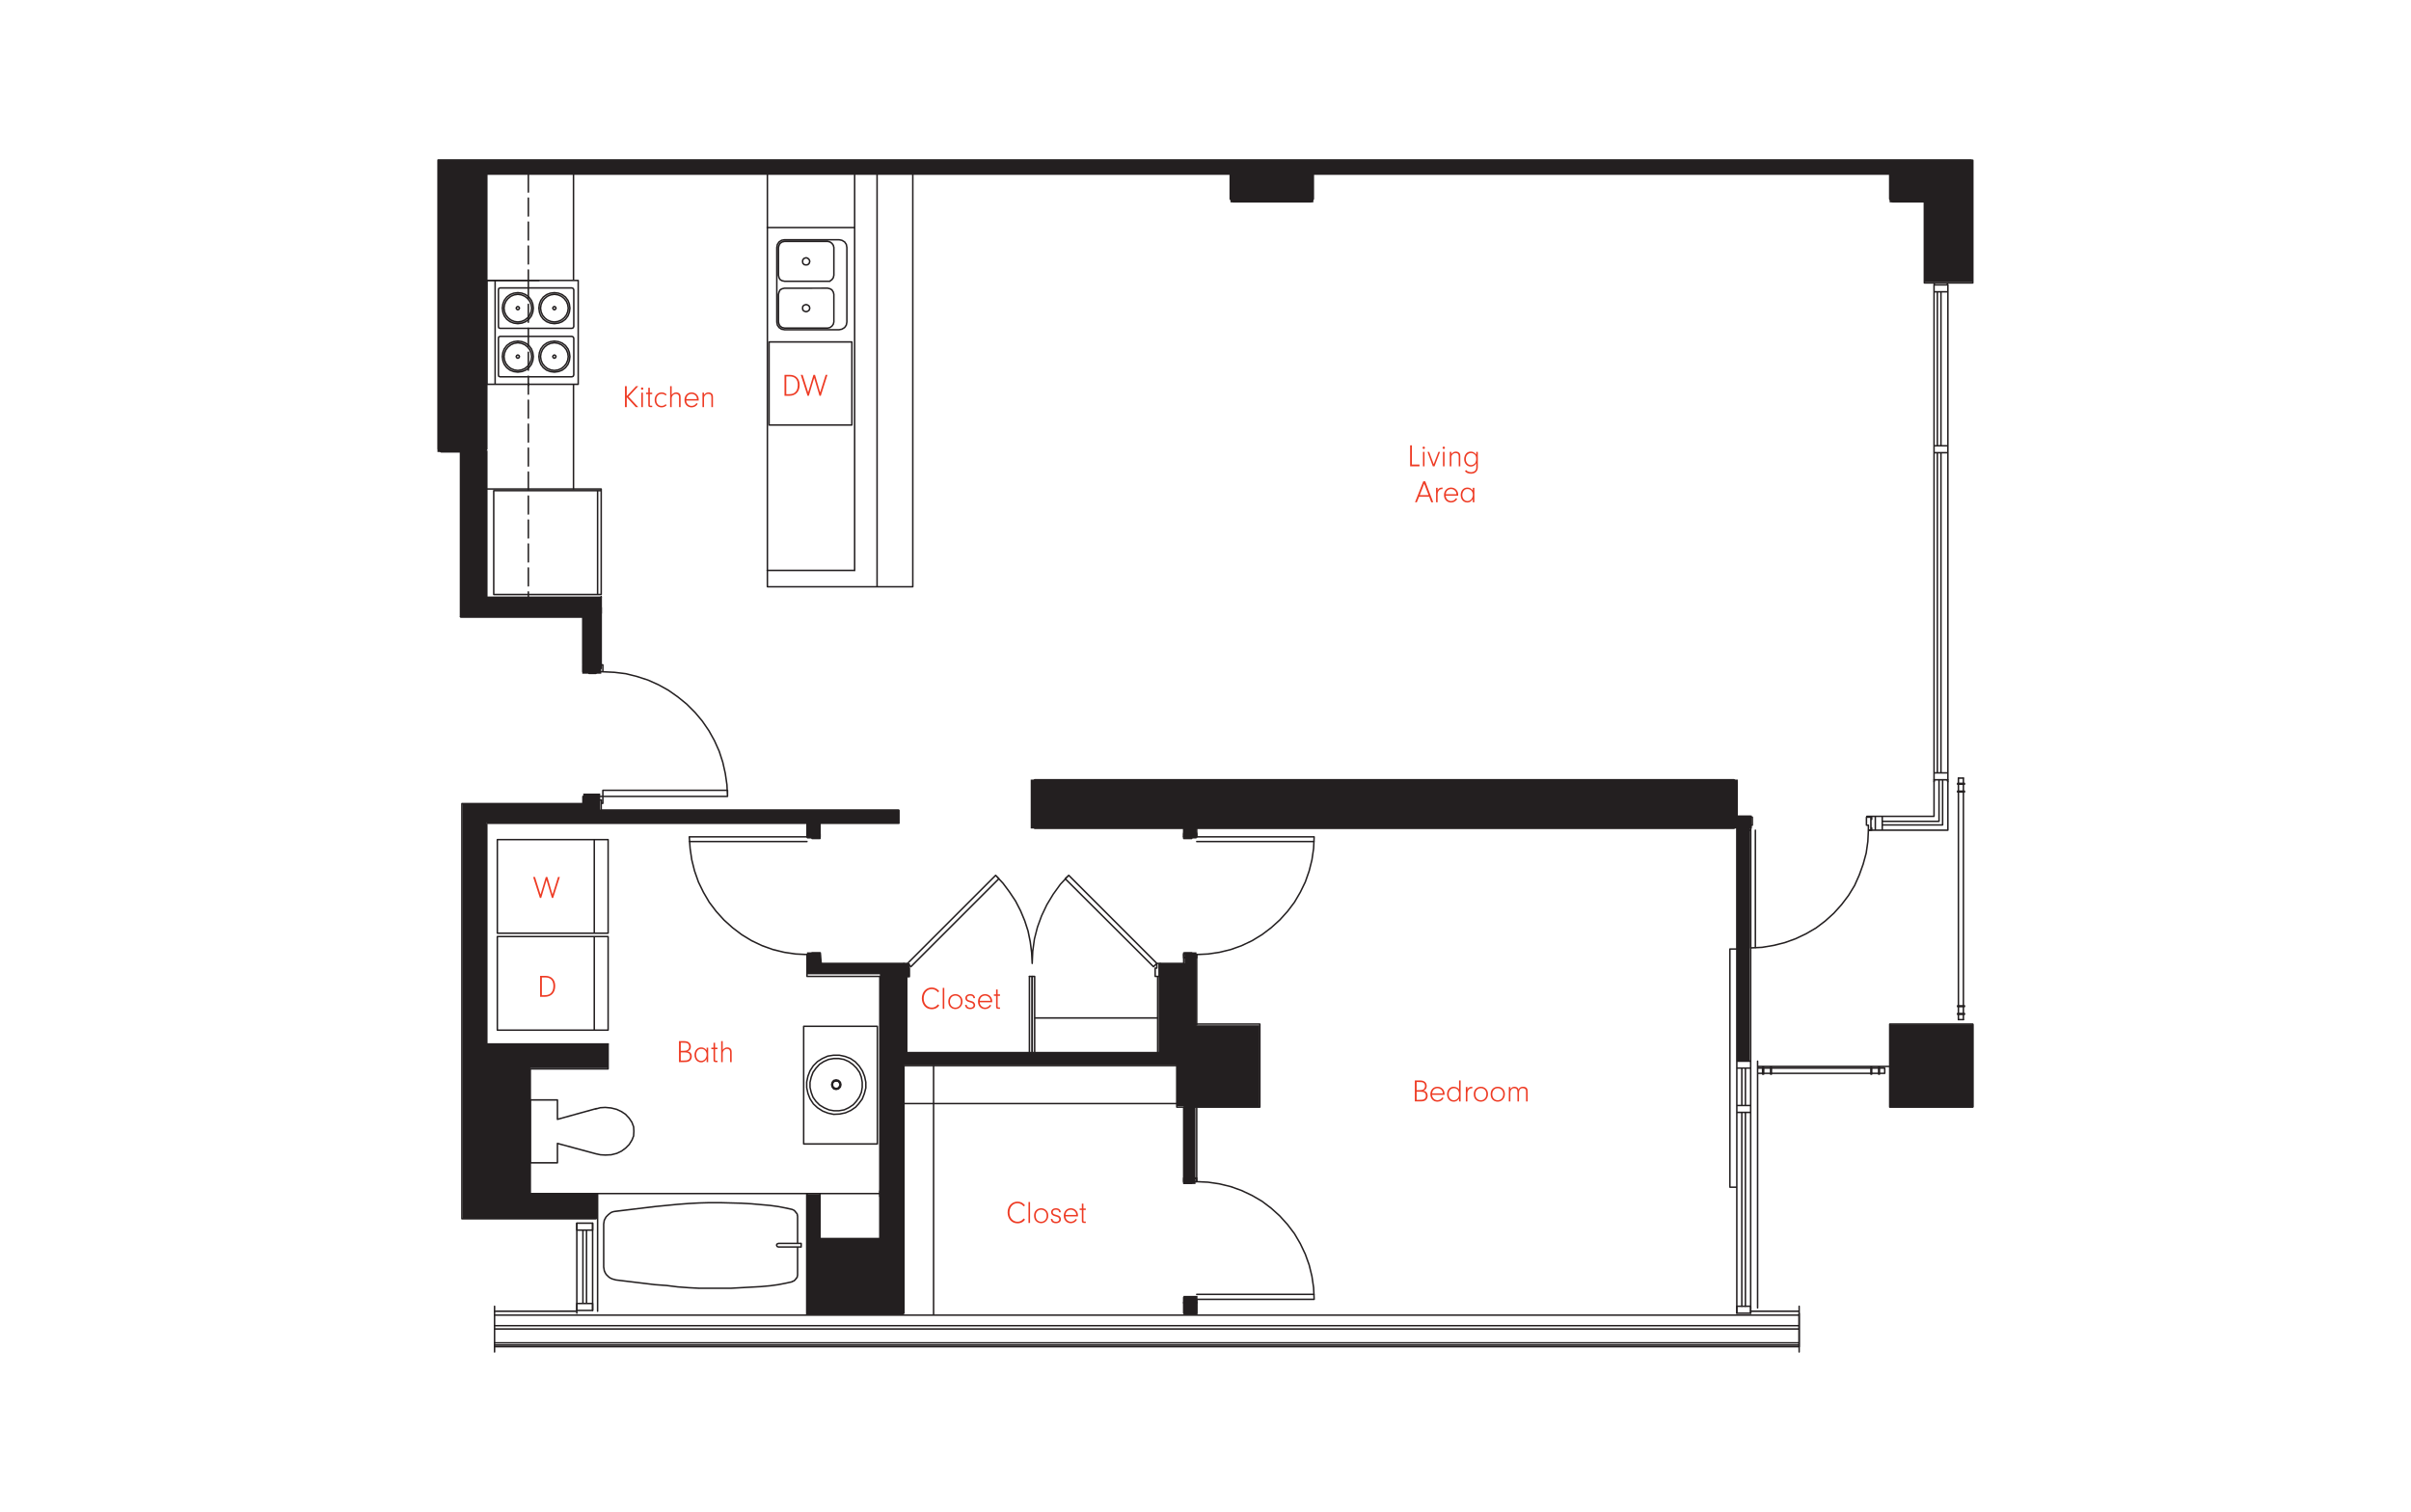 <?xml version="1.0" encoding="UTF-8"?><svg id="Layer_1" xmlns="http://www.w3.org/2000/svg" viewBox="0 0 998 626"><defs><style>.cls-1{fill:#ee3b24;}.cls-2{fill:#231f20;}.cls-3{fill:#fff;}</style></defs><rect class="cls-3" x="-15" y="-13" width="1028" height="652"/><polyline class="cls-2" points="241.43 328.522 241.43 332.656 191.405 332.656 191.405 504.639 247.217 504.639 247.217 493.891 219.518 493.891 219.518 442.213 251.765 442.213 251.765 432.291 201.327 432.291 201.327 340.511 334.035 340.511 334.035 347.125 339.411 347.125 339.411 340.924 372.07 340.924 372.07 335.137 248.457 335.137 248.457 328.522 241.43 328.522"/><polyline class="cls-2" points="339.824 394.255 334.035 394.255 334.035 403.351 364.216 403.351 364.216 512.495 339.411 512.495 339.411 494.304 333.622 494.304 333.622 544.327 374.138 544.327 374.138 440.972 487.002 440.972 487.002 457.923 489.895 457.923 489.895 490.17 494.856 490.17 494.856 458.336 521.316 458.336 521.316 424.436 495.271 424.436 495.271 394.255 490.31 394.255 490.31 398.803 479.56 398.803 479.56 435.598 375.378 435.598 375.378 404.592 376.618 404.592 376.618 398.803 340.237 398.803 339.824 394.255"/><rect class="cls-2" x="489.895" y="536.473" width="5.788" height="7.855"/><polyline class="cls-2" points="490.31 347.125 495.271 347.125 495.271 342.992 725.132 342.992 725.132 337.618 719.344 337.618 719.344 322.734 426.642 322.734 426.642 342.992 489.895 342.992 490.31 347.125"/><rect class="cls-2" x="718.931" y="342.579" width="5.375" height="96.74"/><rect class="cls-2" x="782.184" y="424.023" width="34.727" height="34.313"/><polyline class="cls-2" points="796.654 116.851 816.499 116.851 816.499 66 181.071 66 181.071 187.131 190.579 187.131 190.579 255.76 241.017 255.76 241.017 278.911 248.871 278.911 248.871 247.491 201.328 247.491 201.328 72.201 509.328 72.201 509.328 83.777 543.641 83.777 543.641 72.201 782.186 72.201 782.186 83.777 796.654 83.777 796.654 116.851"/><path class="cls-1" d="M587.579,192.304v.742h-3.88v-8.685h.741v7.943h3.138Z"/><path class="cls-1" d="M589.833,185.39c0,.26-.222.481-.482.481-.274,0-.495-.221-.495-.494,0-.274.222-.495.495-.495s.482.222.482.508ZM589.664,193.046h-.652v-5.989h.652v5.989Z"/><path class="cls-1" d="M596.083,187.057l-2.28,5.989h-.703l-2.214-5.989h.678l1.9,5.104,1.954-5.104h.664Z"/><path class="cls-1" d="M598.116,185.39c0,.26-.222.481-.482.481-.274,0-.495-.221-.495-.494,0-.274.222-.495.495-.495s.482.222.482.508ZM597.946,193.046h-.652v-5.989h.652v5.989Z"/><path class="cls-1" d="M600.772,187.057v.898c.573-.703,1.133-1.002,1.862-1.002.534,0,1.003.169,1.327.469.378.339.509.729.509,1.458v4.167h-.652v-3.88c0-.625-.065-.964-.247-1.198-.195-.247-.573-.403-1.015-.403-.509,0-.951.182-1.303.546-.363.378-.481.69-.481,1.263v3.672h-.652v-5.989h.652Z"/><path class="cls-1" d="M611.072,187.057h.652v6.276c0,1.732-1.068,2.774-2.852,2.774-1.08,0-1.926-.352-2.487-1.042l.495-.482c.274.299.403.417.573.521.326.208.924.365,1.458.365.677,0,1.327-.247,1.705-.638.312-.338.455-.807.455-1.497v-1.601c-.312.507-.481.716-.768.938-.403.299-.963.481-1.497.481-1.549,0-2.735-1.328-2.735-3.086,0-.951.352-1.875.951-2.435.455-.456,1.068-.677,1.823-.677.938,0,1.576.365,2.226,1.276v-1.172ZM606.749,190.026c0,1.446.912,2.513,2.149,2.513.612,0,1.223-.299,1.667-.807.286-.352.482-1.042.482-1.719,0-.833-.117-1.25-.469-1.68-.403-.469-1.028-.768-1.641-.768-1.289,0-2.187,1.015-2.187,2.461Z"/><path class="cls-1" d="M587.403,205.652l-.924,2.278h-.743l3.412-8.684h.807l3.308,8.684h-.82l-.847-2.278h-4.193ZM589.526,200.235l-1.849,4.739h3.659l-1.81-4.739Z"/><path class="cls-1" d="M595.086,201.941v1.08c.195-.429.326-.598.56-.794.312-.248.768-.391,1.211-.391h.26v.638h-.222c-1.107,0-1.875.976-1.81,2.33v3.125h-.652v-5.989h.652Z"/><path class="cls-1" d="M598.421,205.209c.052.573.156.873.417,1.25.429.612,1.08.964,1.81.964.82,0,1.615-.469,2.018-1.172l.534.287c-.442.898-1.458,1.497-2.539,1.497-1.719,0-2.943-1.276-2.943-3.073,0-1.823,1.224-3.125,2.943-3.125,1.667,0,2.942,1.289,2.942,2.955,0,.079-.012.235-.025.417h-5.156ZM602.886,204.597c-.039-.521-.13-.807-.351-1.159-.417-.612-1.12-.99-1.888-.99s-1.472.378-1.848,1.016c-.196.312-.287.586-.352,1.133h4.44Z"/><path class="cls-1" d="M609.645,201.941h.65v5.989h-.65v-1.328c-.6.977-1.315,1.432-2.24,1.432-1.615,0-2.774-1.289-2.774-3.099s1.146-3.099,2.76-3.099c.951,0,1.68.391,2.253,1.211v-1.107ZM605.843,203.217c-.339.469-.534,1.106-.534,1.758,0,1.406.899,2.448,2.097,2.448,1.25,0,2.253-1.159,2.253-2.579s-.899-2.396-2.214-2.396c-.716,0-1.211.235-1.601.768Z"/><path class="cls-1" d="M587.932,447.298c1.615,0,2.63.885,2.63,2.292,0,.534-.168,1.028-.469,1.379-.208.235-.403.365-.885.573.482.091.704.183.977.378.494.378.768.976.768,1.705,0,.82-.351,1.524-.964,1.915-.533.338-1.094.442-2.265.442h-2.071v-8.684h2.28ZM586.395,451.295h1.315c.743,0,1.185-.104,1.537-.365.39-.299.625-.807.625-1.354,0-.638-.3-1.172-.769-1.393-.377-.183-.716-.222-1.667-.222h-1.042v3.333ZM586.395,455.319h1.211c1.08,0,1.445-.065,1.888-.299.482-.274.729-.743.729-1.381,0-1.146-.677-1.68-2.162-1.68h-1.667v3.36Z"/><path class="cls-1" d="M592.777,453.261c.052.573.156.872.417,1.25.429.613,1.08.964,1.81.964.82,0,1.615-.469,2.018-1.172l.534.287c-.442.897-1.458,1.497-2.539,1.497-1.719,0-2.943-1.275-2.943-3.073,0-1.823,1.224-3.125,2.943-3.125,1.667,0,2.942,1.289,2.942,2.955,0,.079-.012.235-.025.417h-5.156ZM597.242,452.649c-.039-.521-.13-.808-.351-1.159-.417-.612-1.12-.99-1.888-.99s-1.472.378-1.848,1.016c-.196.312-.287.586-.352,1.133h4.44Z"/><path class="cls-1" d="M603.949,447.298h.652v8.684h-.652v-1.159c-.652.885-1.302,1.263-2.201,1.263-1.615,0-2.76-1.275-2.76-3.073s1.146-3.125,2.722-3.125c.43,0,.885.104,1.275.299.391.195.613.378.964.833v-3.723ZM599.665,453.027c0,1.445.86,2.448,2.097,2.448,1.277,0,2.201-1.055,2.201-2.5,0-1.485-.847-2.474-2.123-2.474-1.301,0-2.174,1.016-2.174,2.527Z"/><path class="cls-1" d="M607.414,449.993v1.08c.195-.429.326-.598.56-.794.312-.247.768-.39,1.211-.39h.26v.638h-.222c-1.107,0-1.875.976-1.81,2.33v3.125h-.652v-5.989h.652Z"/><path class="cls-1" d="M615.265,450.944c.455.56.664,1.198.664,2.043,0,1.745-1.302,3.099-2.969,3.099-.872,0-1.719-.391-2.265-1.042-.417-.495-.652-1.25-.652-2.083,0-.976.287-1.719.872-2.266.547-.521,1.303-.807,2.083-.807.899,0,1.707.378,2.266,1.055ZM610.721,453.001c0,1.472.912,2.474,2.266,2.474,1.315,0,2.265-1.042,2.265-2.488,0-.807-.22-1.405-.677-1.848-.403-.39-1.002-.638-1.576-.638-1.366,0-2.278,1.003-2.278,2.5Z"/><path class="cls-1" d="M622.258,450.944c.455.56.664,1.198.664,2.043,0,1.745-1.302,3.099-2.969,3.099-.872,0-1.719-.391-2.265-1.042-.417-.495-.652-1.25-.652-2.083,0-.976.287-1.719.872-2.266.547-.521,1.303-.807,2.083-.807.899,0,1.707.378,2.266,1.055ZM617.714,453.001c0,1.472.912,2.474,2.266,2.474,1.315,0,2.265-1.042,2.265-2.488,0-.807-.22-1.405-.677-1.848-.403-.39-1.002-.638-1.576-.638-1.366,0-2.278,1.003-2.278,2.5Z"/><path class="cls-1" d="M625.203,449.993v.872c.494-.69,1.003-.976,1.719-.976.442,0,.847.131,1.133.365.208.17.326.351.482.768.455-.807,1.015-1.133,1.94-1.133.716,0,1.262.235,1.562.664.247.378.299.664.299,1.641v3.789h-.652v-3.594c0-.99,0-1.028-.182-1.327-.195-.352-.638-.561-1.198-.561-.99,0-1.537.665-1.537,1.888v3.594h-.65v-3.594c0-.82-.079-1.198-.312-1.485-.235-.273-.56-.403-1.003-.403-.99,0-1.601.729-1.601,1.888v3.594h-.652l.013-5.989h.638Z"/><path class="cls-1" d="M259.437,168.543h-.742v-8.685h.742v4.114l3.854-4.114h.912l-4.037,4.362,4.037,4.323h-1.029l-3.737-4.075v4.075Z"/><path class="cls-1" d="M266.287,160.887c0,.26-.221.481-.481.481-.274,0-.495-.221-.495-.494,0-.274.222-.495.495-.495.273,0,.481.222.481.508ZM266.118,168.543h-.652v-5.989h.652v5.989Z"/><path class="cls-1" d="M268.995,167.605c.013.3.079.352.43.352h.547v.586h-.703c-.664,0-.911-.234-.924-.821v-4.556h-.912v-.612h.912v-2.018h.65v2.018h.977v.612h-.977v4.44Z"/><path class="cls-1" d="M275.949,167.762c-.638.625-1.276.885-2.135.885-1.667,0-2.826-1.276-2.826-3.099s1.198-3.099,2.891-3.099c.833,0,1.497.273,2.07.846l-.403.443c-.495-.456-1.055-.677-1.667-.677-1.315,0-2.214,1.002-2.214,2.461,0,1.498.873,2.513,2.162,2.513.677,0,1.223-.234,1.719-.742l.403.469Z"/><path class="cls-1" d="M278.033,163.478c.56-.704,1.146-1.029,1.888-1.029.521,0,1.081.208,1.38.533.299.312.43.768.43,1.498v4.062h-.652v-4.114c0-.885-.429-1.367-1.237-1.367-.534,0-1.028.234-1.38.65-.325.391-.429.729-.429,1.354v3.477h-.652v-8.685h.652v3.62Z"/><path class="cls-1" d="M284.036,165.822c.052.573.156.872.417,1.25.43.612,1.081.963,1.81.963.821,0,1.615-.469,2.018-1.171l.533.286c-.443.899-1.458,1.498-2.539,1.498-1.719,0-2.942-1.276-2.942-3.073,0-1.823,1.223-3.125,2.942-3.125,1.667,0,2.943,1.289,2.943,2.956,0,.077-.013.234-.027.417h-5.156ZM288.502,165.209c-.039-.521-.13-.807-.352-1.159-.417-.612-1.119-.99-1.888-.99s-1.471.377-1.849,1.015c-.195.312-.286.586-.351,1.133h4.44Z"/><path class="cls-1" d="M291.421,162.553v.898c.573-.703,1.133-1.002,1.862-1.002.534,0,1.003.169,1.328.469.377.339.508.729.508,1.458v4.167h-.652v-3.88c0-.625-.065-.964-.247-1.198-.195-.247-.573-.403-1.016-.403-.508,0-.95.182-1.302.546-.365.378-.481.69-.481,1.263v3.672h-.652v-5.989h.652Z"/><path class="cls-1" d="M324.731,155.183h2.226c2.487,0,4.037,1.615,4.037,4.167,0,2.852-1.628,4.518-4.388,4.518h-1.875v-8.685ZM325.473,163.203h.403c1.745,0,2.409-.143,3.086-.664.859-.664,1.275-1.719,1.275-3.19,0-2.265-1.171-3.502-3.32-3.502h-1.445v7.356Z"/><path class="cls-1" d="M341.763,155.183h.755l-2.76,8.685h-.533l-2.214-7.408-2.2,7.408h-.547l-2.799-8.685h.781l2.292,7.253,2.174-7.253h.651l2.123,7.253,2.278-7.253Z"/><path class="cls-1" d="M424.295,504.896c-.391.534-.638.755-1.08,1.015-.586.352-1.315.534-2.045.534-1.185,0-2.214-.443-2.943-1.263-.716-.82-1.146-2.018-1.146-3.229,0-2.591,1.732-4.504,4.076-4.504,1.275,0,2.292.494,3.138,1.549l-.547.442c-.39-.429-.586-.598-.845-.78-.495-.339-1.134-.534-1.745-.534-1.9,0-3.308,1.627-3.308,3.841,0,2.201,1.419,3.802,3.346,3.802,1.028,0,1.797-.403,2.552-1.354l.547.482Z"/><path class="cls-1" d="M425.728,506.288v-8.684h.652v8.684h-.652Z"/><path class="cls-1" d="M433.254,501.25c.455.56.664,1.198.664,2.043,0,1.745-1.302,3.099-2.969,3.099-.872,0-1.719-.391-2.265-1.042-.417-.495-.652-1.25-.652-2.083,0-.976.287-1.719.872-2.266.547-.521,1.303-.807,2.083-.807.899,0,1.707.378,2.266,1.055ZM428.709,503.306c0,1.472.912,2.474,2.266,2.474,1.315,0,2.265-1.042,2.265-2.488,0-.807-.22-1.405-.677-1.848-.403-.39-1.002-.638-1.576-.638-1.366,0-2.278,1.003-2.278,2.5Z"/><path class="cls-1" d="M438.425,501.875c0-.69-.494-1.082-1.341-1.082-.808,0-1.315.391-1.315,1.003,0,.625.312.872,1.419,1.146.807.196,1.198.378,1.497.69.287.286.469.716.469,1.133,0,.977-.807,1.628-2.045,1.628-1.302,0-2.018-.586-2.149-1.771h.665c.052.743.612,1.185,1.51,1.185.807,0,1.341-.417,1.341-1.042,0-.598-.403-.924-1.497-1.185-.704-.17-1.082-.338-1.381-.612-.312-.274-.507-.704-.507-1.134,0-.976.82-1.64,2.006-1.64,1.21,0,1.952.625,2.005,1.68h-.677Z"/><path class="cls-1" d="M441.03,503.567c.052.573.156.872.417,1.25.43.613,1.08.964,1.81.964.82,0,1.615-.469,2.018-1.172l.534.287c-.443.897-1.458,1.497-2.539,1.497-1.719,0-2.943-1.275-2.943-3.073,0-1.823,1.224-3.125,2.943-3.125,1.667,0,2.942,1.289,2.942,2.955,0,.079-.013.235-.025.417h-5.156ZM445.495,502.955c-.039-.521-.131-.808-.351-1.159-.417-.612-1.12-.99-1.888-.99s-1.472.378-1.849,1.016c-.195.312-.286.586-.351,1.133h4.44Z"/><path class="cls-1" d="M448.465,505.351c.012.299.077.351.429.351h.547v.586h-.703c-.665,0-.912-.234-.925-.82v-4.558h-.911v-.612h.911v-2.018h.652v2.018h.976v.612h-.976v4.44Z"/><path class="cls-1" d="M388.796,416.254c-.391.533-.638.755-1.082,1.015-.585.351-1.314.534-2.043.534-1.186,0-2.214-.442-2.943-1.263-.716-.82-1.146-2.018-1.146-3.229,0-2.591,1.732-4.504,4.076-4.504,1.277,0,2.292.494,3.138,1.549l-.547.443c-.39-.43-.585-.6-.847-.782-.494-.338-1.133-.533-1.744-.533-1.902,0-3.307,1.628-3.307,3.841,0,2.201,1.418,3.802,3.345,3.802,1.03,0,1.797-.403,2.552-1.354l.547.482Z"/><path class="cls-1" d="M390.229,417.647v-8.684h.652v8.684h-.652Z"/><path class="cls-1" d="M397.755,412.609c.455.56.664,1.198.664,2.045,0,1.744-1.302,3.098-2.969,3.098-.872,0-1.719-.39-2.265-1.042-.417-.494-.652-1.25-.652-2.083,0-.976.287-1.719.873-2.265.546-.521,1.301-.808,2.083-.808.897,0,1.705.378,2.265,1.055ZM393.211,414.665c0,1.472.912,2.474,2.266,2.474,1.314,0,2.265-1.042,2.265-2.487,0-.808-.222-1.407-.677-1.849-.403-.391-1.003-.638-1.575-.638-1.367,0-2.28,1.003-2.28,2.5Z"/><path class="cls-1" d="M402.926,413.234c0-.69-.495-1.08-1.341-1.08-.808,0-1.315.39-1.315,1.002,0,.625.312.873,1.419,1.146.807.195,1.198.378,1.497.69.286.287.469.716.469,1.133,0,.976-.808,1.628-2.045,1.628-1.302,0-2.018-.586-2.147-1.771h.664c.052.743.612,1.185,1.51,1.185.807,0,1.341-.417,1.341-1.042,0-.598-.403-.924-1.497-1.185-.704-.17-1.08-.339-1.381-.612-.312-.274-.507-.704-.507-1.133,0-.977.82-1.641,2.005-1.641,1.211,0,1.954.625,2.006,1.68h-.677Z"/><path class="cls-1" d="M405.531,414.926c.052.573.156.873.417,1.25.429.612,1.08.964,1.81.964.82,0,1.615-.469,2.018-1.172l.534.287c-.442.899-1.458,1.497-2.539,1.497-1.719,0-2.943-1.277-2.943-3.073,0-1.823,1.224-3.125,2.943-3.125,1.667,0,2.942,1.289,2.942,2.955,0,.079-.012.235-.025.417h-5.156ZM409.997,414.314c-.039-.521-.13-.807-.351-1.159-.417-.612-1.12-.99-1.888-.99s-1.472.378-1.848,1.016c-.196.312-.287.585-.352,1.133h4.44Z"/><path class="cls-1" d="M412.966,416.71c.013.299.077.351.43.351h.546v.586h-.704c-.664,0-.911-.235-.924-.82v-4.558h-.911v-.612h.911v-2.018h.652v2.018h.976v.612h-.976v4.44Z"/><path class="cls-1" d="M230.977,363.06h.755l-2.76,8.685h-.534l-2.213-7.408-2.201,7.408h-.547l-2.8-8.685h.781l2.292,7.253,2.175-7.253h.651l2.122,7.253,2.279-7.253Z"/><path class="cls-1" d="M223.562,403.988h2.227c2.487,0,4.036,1.615,4.036,4.167,0,2.851-1.627,4.518-4.388,4.518h-1.875v-8.684ZM224.304,412.009h.404c1.745,0,2.409-.144,3.086-.665.86-.664,1.277-1.718,1.277-3.189,0-2.266-1.172-3.503-3.321-3.503h-1.446v7.357Z"/><path class="cls-1" d="M283.331,431.014c1.615,0,2.63.885,2.63,2.292,0,.533-.169,1.028-.469,1.379-.208.235-.403.365-.885.573.482.092.704.183.977.378.495.378.768.976.768,1.705,0,.821-.352,1.524-.964,1.914-.533.339-1.094.443-2.265.443h-2.071v-8.684h2.279ZM281.794,435.011h1.315c.743,0,1.185-.104,1.536-.365.391-.299.625-.808.625-1.354,0-.638-.3-1.171-.768-1.393-.377-.183-.716-.222-1.667-.222h-1.042v3.333ZM281.794,439.034h1.211c1.08,0,1.445-.065,1.888-.3.481-.273.729-.741.729-1.379,0-1.146-.677-1.68-2.162-1.68h-1.667v3.36Z"/><path class="cls-1" d="M292.485,433.709h.651v5.989h-.651v-1.327c-.599.976-1.315,1.432-2.24,1.432-1.615,0-2.774-1.289-2.774-3.098,0-1.811,1.146-3.099,2.76-3.099.951,0,1.68.391,2.253,1.211v-1.107ZM288.683,434.984c-.339.47-.534,1.107-.534,1.759,0,1.406.899,2.448,2.097,2.448,1.25,0,2.253-1.159,2.253-2.579s-.899-2.396-2.214-2.396c-.716,0-1.211.235-1.601.768Z"/><path class="cls-1" d="M296.003,438.761c.013.299.077.351.429.351h.547v.586h-.703c-.664,0-.911-.235-.925-.82v-4.558h-.911v-.612h.911v-2.018h.652v2.018h.976v.612h-.976v4.44Z"/><path class="cls-1" d="M299.166,434.633c.56-.703,1.146-1.028,1.888-1.028.521,0,1.08.208,1.38.534.3.312.429.768.429,1.497v4.062h-.65v-4.114c0-.885-.43-1.367-1.237-1.367-.533,0-1.029.235-1.38.652-.326.39-.43.729-.43,1.354v3.476h-.65v-8.684h.65v3.619Z"/><path class="cls-2" d="M744.732,557.822c-.171,0-.31-.139-.31-.31v-1.295H204.717c-.171,0-.31-.139-.31-.31s.139-.31.31-.31h539.705v-11.843c0-.171.139-.31.31-.31s.31.139.31.31v13.758c0,.171-.139.31-.31.31ZM724.667,543.951h-5.733c-.171,0-.31-.139-.31-.31v-2.866c0-.171.139-.31.31-.31h5.733c.171,0,.31.139.31.31v2.866c0,.171-.139.31-.31.31ZM719.245,543.33h5.112v-2.246h-5.112v2.246ZM334.045,543.951c-.171,0-.31-.139-.31-.31v-9.748c0-.171.139-.31.31-.31s.31.139.31.31v9.748c0,.171-.139.31-.31.31ZM247.368,543.147c-.171,0-.31-.139-.31-.31v-48.417h-.377c-.171,0-.31-.139-.31-.31s.139-.31.31-.31h87.364c.171,0,.31.139.31.31v9.745c0,.171-.139.31-.31.31s-.31-.139-.31-.31v-9.435h-86.056v48.417c0,.171-.139.31-.31.31ZM495.363,539.593h-5.387c-.171,0-.31-.139-.31-.31s.139-.31.31-.31h5.387c.171,0,.31.139.31.31s-.139.31-.31.31ZM289.445,533.631l-4.373-.23-4.592-.344-4.602-.574-4.799-.344c-.007,0-.013-.001-.02-.001l-16.156-1.948c-.007-.001-.013-.002-.019-.004-.013-.002-.025-.005-.038-.009l-1.601-.457-.971-.481-.627-.493-.945-.941-.39-.631-.241-.48-.239-.598-.217-1.349c-.021-.042-.033-.09-.033-.141v-17.886l.232-1.536c.005-.033.015-.065.03-.095l.458-.917.355-.594.965-.977,1.066-.832.505-.258.855-.249.847-.123c.004-.001.007-.001.011-.002l16.157-1.948c.004,0,.007-.001.01-.001l9.4-.917,4.593-.345,4.363-.229,4.136-.115h4.594l8.723.229,4.135.229,7.809.689,3.339.46,2.998.577,2.64.574c.007.001.015.004.022.006.006.001.011.002.017.005l.34.113.728.361c.03.015.058.034.082.058l.23.229c.01.01.018.019.027.03l.91,1.14c.007.009.014.018.02.027v.001c.001,0,.001.001.001.001.007.011.014.023.019.035l.112.223c.022.044.033.091.033.139v.292l.099.297c.01.032.016.065.016.098v11.043h1.18c.171,0,.31.139.31.31v1.489c0,.171-.139.31-.31.31h-1.18v11.384c0,.033-.005.067-.016.098l-.099.297v.294c0,.048-.011.096-.033.139l-.112.224c-.004.009-.01.018-.015.027-.008.013-.017.025-.027.037l-.913,1.142h-.001c-.001.001-.002.005-.002.004-.001.001-.002.001-.003.002.001,0-.001,0-.002.004h-.001c-.001.001-.004.002-.003.004-.002.002-.004.004-.005.006q-.001.001-.003.002c-.026.027-.056.048-.088.063l-.178.091-.194.194c-.04.04-.09.068-.145.081l-.406.102-.292.194c-.023.017-.049.03-.077.04h-.002c-.013.005-.025.009-.039.011l-2.632.573-2.989.574-3.341.463-3.798.345-12.51.689h-13.086ZM271.131,531.521l4.808.345,4.602.574,4.57.342,4.35.229h13.054l12.481-.688,3.773-.343,3.31-.458,2.965-.569,2.573-.561.295-.196c.03-.019.063-.034.098-.042l.375-.093.168-.168c.024-.023.05-.042.079-.057l.17-.086.922-1.203v-.27c0-.033.005-.067.016-.098l.099-.297v-11.334h-7.595c-.019.002-.035-.001-.052-.004-.027-.004-.052-.011-.076-.022l-.565-.225c-.079-.032-.141-.095-.173-.173l-.23-.573c-.033-.082-.029-.174.01-.254l.23-.458c.034-.068.092-.121.162-.149l.567-.227c.013-.006.027-.01.041-.015h.002c.028-.007.053-.01.086-.01h7.592v-10.992l-.099-.297c-.01-.032-.016-.065-.016-.098v-.269l-.068-.134-1.067-1.29-.644-.322-.285-.091-2.622-.572-2.974-.572-3.308-.455-7.782-.687-4.116-.228-8.706-.229h-4.578l-4.119.115-4.349.228-4.579.344-9.392.917-16.959,2.062-.759.22-.405.208-.977.768-.894.896-.72,1.361-.223,1.45.004,17.697.225,1.462.429.946.332.55.873.859.547.435.862.425,1.528.43,16.133,1.945ZM322.296,515.927h9.031v-.868h-9.032l-.408.164-.114.228.128.32.394.158ZM334.045,529.962c-.171,0-.31-.139-.31-.31v-8.6c0-.171.139-.31.31-.31s.31.139.31.31v8.6c0,.171-.139.31-.31.31ZM334.045,517.005c-.171,0-.31-.139-.31-.31v-8.598c0-.171.139-.31.31-.31s.31.139.31.31v8.598c0,.171-.139.31-.31.31ZM230.744,481.694h-11.235c-.171,0-.31-.139-.31-.31v-26.026c0-.171.139-.31.31-.31h11.235c.171,0,.31.139.31.31v7.62l15.774-4.366c.088-.023.174-.009.245.035l1.36-.378,2.129-.125,2.454.23,2.339.581,2.004.936,1.762,1.17,1.546,1.652,1.177,1.757.721,1.899c.011.029.018.059.019.09l.113,1.835-.113,1.985c-.002.033-.009.065-.022.097l-.689,1.721-1.171,1.883-1.535,1.544-1.758,1.292-1.997.95-2.351.592-2.469.123-2.094-.114-1.561-.345c-.035.005-.073,0-.108-.01l-.447-.113c-.028-.006-.053-.016-.077-.028l-15.252-4.112v7.622c0,.171-.139.31-.31.31ZM219.819,481.074h10.615v-7.716c0-.097.045-.188.122-.246s.178-.076.269-.053l15.867,4.277,1.891.421,2.012.107,2.377-.114,2.233-.563,1.889-.899,1.671-1.232,1.455-1.458,1.102-1.779.645-1.624.11-1.898-.11-1.751-.672-1.793-1.114-1.656-1.46-1.566-1.667-1.1-1.907-.894-2.236-.553-2.362-.22-2.017.115-1.999.562c-.087.024-.174.009-.246-.035l-15.461,4.279c-.094.024-.194.006-.271-.052-.077-.059-.122-.15-.122-.247v-7.716h-10.615v25.406ZM487.108,441.45h-112.935c-.171,0-.31-.139-.31-.31s.139-.31.31-.31h112.935c.171,0,.31.139.31.31s-.139.31-.31.31ZM812.72,422.417c-.171,0-.31-.139-.31-.31v-99.975c0-.171.139-.31.31-.31s.31.139.31.31v99.975c0,.171-.139.31-.31.31ZM810.657,422.417c-.171,0-.31-.139-.31-.31v-99.975c0-.171.139-.31.31-.31s.31.139.31.31v99.975c0,.171-.139.31-.31.31ZM495.363,395.475h-5.387c-.171,0-.31-.139-.31-.31,0-.171.139-.31.31-.31h5.387c.171,0,.31.139.31.31,0,.171-.139.31-.31.31ZM339.434,395.475h-5.389c-.171,0-.31-.139-.31-.31,0-.171.139-.31.31-.31h5.389c.171,0,.31.139.31.31,0,.171-.139.31-.31.31ZM495.363,346.747h-5.387c-.171,0-.31-.139-.31-.31s.139-.31.31-.31h5.387c.171,0,.31.139.31.31s-.139.31-.31.31ZM339.434,346.747c-.171,0-.31-.139-.31-.31v-5.618c0-.171.139-.31.31-.31s.31.139.31.31v5.618c0,.171-.139.31-.31.31ZM800.567,323.932c-.024,0-.05-.003-.075-.009-.166-.042-.268-.21-.225-.376l.093-.372-.085-.253c-.005-.014-.01-.029-.012-.044v-.002h0c-.005-.022-.006-.045-.006-.067V117.945c0-.021.001-.041.005-.062v-.002h0c.001-.009.004-.016.006-.024l.091-.368-.086-.256c-.054-.162.033-.338.195-.392.164-.053.339.033.394.195l.115.342c.018.056.021.116.006.174l-.018.075h4.835l-.006-.012c-.05-.099-.042-.218.019-.311l.229-.342c.097-.142.291-.179.43-.085.143.096.18.288.086.431l-.13.193.147.292c.013.026.023.054.029.084,0,0-.001.001.001.002v.004c.004.019.005.039.005.059v204.877c0,.065-.021.126-.054.176l-.127.192.149.299c.076.153.015.339-.139.415-.151.078-.338.015-.415-.139l-.229-.46c-.028-.054-.037-.115-.03-.173h-4.773c.005.037.002.074-.007.11l-.115.46c-.035.141-.161.235-.3.235ZM800.877,322.507h5.112v-2.246h-5.112v2.246ZM803.744,319.641h2.246v-131.917h-2.246v131.917ZM802.254,319.641h.87v-131.917h-.87v131.917ZM800.877,319.641h.757v-131.917h-.757v131.917ZM800.877,187.104h5.112v-2.246h-5.112v2.246ZM803.744,184.238h2.246v-63.126h-2.246v63.126ZM802.254,184.238h.87v-63.126h-.87v63.126ZM800.877,184.238h.757v-63.126h-.757v63.126ZM800.877,120.492h5.112v-2.246h-5.112v2.246ZM201.507,247.572c-.171,0-.31-.139-.31-.31v-60.543c0-.171.139-.31.31-.31s.31.139.31.31v60.543c0,.171-.139.31-.31.31ZM377.843,243.216h-60.193c-.171,0-.31-.139-.31-.31l.001-170.832c0-.171.139-.31.31-.31s.31.139.31.31l-.001,170.522h44.782V72.075c0-.171.139-.31.31-.31s.31.139.31.31v170.522h14.17V72.075c0-.171.139-.31.31-.31s.31.139.31.31v170.832c0,.171-.139.31-.31.31ZM237.394,202.743c-.171,0-.31-.139-.31-.31v-42.995c0-.011.001-.022.002-.032h-35.579c-.171,0-.31-.139-.31-.31v-42.995c0-.171.139-.31.31-.31h3.411c.009-.001.019-.001.028-.001h34.396c.171,0,.31.139.31.31v42.996c0,.171-.139.31-.31.31h-1.64c.001.01.002.021.002.032v42.995c0,.171-.139.31-.31.31ZM205.256,158.785h33.776v-42.376h-33.776v42.376ZM201.817,158.785h2.819v-42.375h-2.819v42.375ZM236.707,156.308h-29.695c-.039,0-.078-.007-.115-.022l-.574-.228c-.098-.039-.169-.124-.19-.227l-.116-.573-.006-15.196.122-.634c.021-.103.092-.188.19-.227l.574-.228c.036-.015.075-.022.115-.022h29.695c.039,0,.079.007.115.022l.572.229c.079.032.141.094.173.173l.23.573c.015.036.022.076.022.115v15.135c0,.039-.007.079-.022.115l-.23.573c-.032.079-.094.141-.173.173l-.572.229c-.036.015-.076.022-.115.022ZM207.071,155.688h29.577l.392-.157.158-.394v-15.015l-.158-.394-.392-.157h-29.577l-.363.144-.082.408.006,15.074.074.346.365.145ZM229.484,154.36c-.014,0-.027-.001-.041-.002l-1.722-.23-1.559-.591c-.027-.01-.051-.024-.074-.041l-1.378-1.032c-.024-.018-.045-.039-.062-.062l-1.032-1.377c-.017-.023-.031-.048-.041-.074l-.573-1.489-.248-1.791c-.004-.027-.004-.055,0-.082l.23-1.719.591-1.56c.01-.027.024-.051.041-.074l1.032-1.377c.018-.024.039-.045.062-.062l1.378-1.032c.023-.017.048-.031.074-.041l1.489-.573,1.792-.247c.028-.004.054-.004.082,0l1.718.23,1.562.591c.027.01.052.024.075.042l1.374,1.032c.024.018.045.038.062.062l1.032,1.377c.017.023.031.048.041.074l.574,1.49.246,1.79c.003.027.003.054,0,.081l-.228,1.72-.592,1.56c-.01.027-.024.051-.041.074l-1.032,1.377c-.018.024-.039.044-.062.062l-1.374,1.032c-.023.018-.048.032-.075.042l-1.492.573-1.787.248c-.014.002-.027.002-.041.002ZM226.425,152.974l1.449.557,1.61.206,1.677-.225,1.381-.539,1.304-.979.98-1.308.558-1.449.205-1.609-.224-1.679-.54-1.378-.981-1.308-1.304-.98-1.452-.557-1.605-.206-1.682.225-1.378.538-1.308.981-.98,1.306-.557,1.45-.206,1.607.225,1.68.538,1.378.981,1.308,1.308.98ZM214.349,154.36c-.014,0-.027-.001-.041-.002l-1.72-.23-1.562-.591c-.027-.01-.051-.024-.074-.041l-1.375-1.032c-.024-.018-.045-.038-.062-.062l-1.032-1.377c-.017-.023-.031-.048-.041-.074l-.574-1.489-.248-1.791c-.004-.027-.004-.055,0-.082l.23-1.719.592-1.56c.01-.027.024-.051.041-.074l1.032-1.377c.018-.024.039-.044.062-.062l1.375-1.032c.023-.017.048-.031.074-.041l1.492-.573,1.791-.247c.028-.004.054-.004.082,0l1.719.23,1.561.591c.027.01.051.024.074.041l1.375,1.032c.024.018.045.039.062.062l1.031,1.377c.017.022.031.047.041.074l.577,1.49.245,1.79c.003.027.003.054,0,.081l-.227,1.72-.596,1.561c-.01.027-.024.051-.041.074l-1.031,1.377c-.018.024-.039.044-.062.062l-1.375,1.032c-.023.017-.048.031-.074.041l-1.491.573-1.789.248c-.014.002-.027.002-.041.002ZM211.288,152.974l1.452.557,1.609.206,1.678-.225,1.379-.538,1.306-.981.979-1.308.562-1.449.203-1.608-.222-1.679-.543-1.378-.979-1.308-1.305-.98-1.451-.557-1.606-.206-1.681.225-1.381.538-1.305.981-.98,1.306-.558,1.45-.206,1.607.225,1.68.54,1.378.981,1.309,1.304.979ZM229.484,153.672c-.016,0-.032-.001-.047-.004l-1.492-.23-1.446-.592c-.027-.011-.051-.026-.074-.044l-1.149-.918-.965-1.195c-.018-.023-.033-.048-.044-.074l-.572-1.375-.249-1.563c-.005-.032-.005-.063,0-.095l.23-1.49.592-1.447c.011-.027.026-.052.044-.075l.916-1.146,1.198-.965c.022-.018.047-.033.074-.044l1.374-.573,1.564-.251c.032-.005.063-.005.095,0l1.49.231,1.448.593c.027.011.052.026.074.044l1.145.917.966,1.194c.018.022.033.048.044.074l.574,1.376.251,1.562c.005.032.005.063,0,.095l-.231,1.491-.594,1.447c-.011.027-.025.052-.044.074l-.917,1.147-1.193.966c-.022.019-.048.033-.075.045l-1.376.572-1.562.249c-.016.002-.032.004-.047.004ZM226.776,152.29l1.335.555,1.372.202,1.444-.222,1.263-.534,1.111-.891.842-1.064.556-1.336.203-1.371-.224-1.444-.536-1.263-.891-1.113-1.061-.841-1.337-.556-1.37-.203-1.446.224-1.261.535-1.116.89-.839,1.062-.555,1.336-.202,1.371.222,1.445.534,1.262.89,1.114,1.065.842ZM214.349,153.672c-.016,0-.032-.001-.047-.004l-1.491-.23-1.447-.592c-.027-.011-.052-.026-.075-.044l-1.147-.918-.965-1.195c-.018-.023-.033-.048-.044-.074l-.573-1.375-.249-1.563c-.005-.032-.005-.063,0-.095l.23-1.49.593-1.448c.011-.027.026-.051.044-.074l.917-1.146,1.195-.965c.023-.018.048-.033.074-.044l1.375-.573,1.563-.251c.032-.005.063-.005.095,0l1.49.231,1.449.593c.027.011.051.026.074.044l1.146.917.967,1.194c.018.022.033.048.044.074l.574,1.376.248,1.562c.005.032.005.063,0,.095l-.228,1.49-.595,1.448c-.011.027-.025.052-.044.074l-.918,1.147-1.194.967c-.023.018-.048.033-.075.044l-1.377.572-1.561.249c-.016.002-.032.004-.047.004ZM211.641,152.291l1.335.555,1.371.202,1.444-.222,1.263-.534,1.113-.891.842-1.064.558-1.335.201-1.371-.221-1.445-.537-1.262-.891-1.113-1.062-.841-1.337-.556-1.369-.203-1.445.224-1.262.535-1.114.89-.841,1.062-.556,1.337-.202,1.37.222,1.445.535,1.262.89,1.114,1.063.842ZM229.484,148.628c-.047,0-.095-.011-.139-.033l-.46-.23c-.061-.03-.109-.079-.139-.139l-.23-.459c-.044-.087-.044-.19,0-.278l.23-.457c.03-.06.079-.108.139-.138l.46-.23c.087-.044.19-.044.278,0l.457.23c.06.03.108.079.138.139l.228.457c.044.087.044.19,0,.277l-.228.459c-.03.06-.078.109-.138.139l-.457.23c-.044.022-.091.033-.139.033ZM229.255,147.857l.228.114.227-.113.113-.228-.113-.227-.227-.113-.229.114-.113.226.114.228ZM214.349,148.628c-.047,0-.095-.011-.139-.033l-.46-.23c-.061-.03-.109-.079-.139-.139l-.23-.459c-.044-.087-.044-.19,0-.278l.23-.457c.03-.06.079-.108.139-.138l.46-.23c.087-.044.19-.044.277,0l.46.23c.061.03.11.079.14.14l.227.457c.043.087.043.188,0,.275l-.227.459c-.03.061-.079.11-.14.14l-.46.23c-.044.022-.091.033-.139.033ZM214.12,147.857l.229.115.228-.114.113-.228-.112-.227-.229-.114-.23.115-.113.226.114.228ZM236.707,136.245h-29.695c-.039,0-.079-.007-.115-.022l-.574-.23c-.097-.039-.168-.123-.189-.226l-.116-.572-.006-15.197.122-.634c.021-.103.092-.188.19-.227l.574-.228c.036-.015.075-.022.115-.022h29.695c.039,0,.079.007.115.022l.572.229c.079.032.141.093.173.173l.23.573c.015.036.022.076.022.115v15.135c0,.039-.008.079-.022.116l-.23.572c-.032.078-.094.141-.172.172l-.572.23c-.037.015-.076.022-.116.022ZM207.071,135.625h29.576l.393-.158.158-.393v-15.015l-.158-.394-.392-.157h-29.577l-.363.144-.082.408.006,15.074.074.345.365.146ZM229.484,134.295c-.013,0-.027-.001-.041-.002l-1.722-.228-1.559-.591c-.027-.01-.051-.024-.074-.041l-1.378-1.032c-.024-.018-.044-.039-.062-.062l-1.032-1.377c-.017-.023-.031-.048-.041-.074l-.573-1.49-.248-1.79c-.004-.027-.004-.055,0-.082l.23-1.719.591-1.561c.01-.027.024-.051.041-.074l1.032-1.375c.018-.024.038-.045.062-.062l1.378-1.032c.023-.017.048-.031.074-.041l1.489-.574,1.792-.248c.028-.004.054-.004.082,0l1.718.23,1.562.592c.027.01.052.024.074.042l1.374,1.032c.024.018.045.038.062.062l1.031,1.375c.018.022.032.048.042.074l.574,1.491.246,1.79c.003.027.003.054,0,.081l-.228,1.72-.592,1.561c-.01.027-.024.051-.041.074l-1.032,1.377c-.018.024-.039.044-.062.062l-1.374,1.032c-.023.018-.048.032-.075.042l-1.492.573-1.787.246c-.014.002-.027.002-.041.002ZM226.425,132.91l1.449.557,1.609.205,1.678-.224,1.381-.539,1.304-.98.98-1.306.558-1.45.205-1.608-.224-1.679-.54-1.379-.981-1.306-1.304-.98-1.452-.558-1.605-.206-1.681.225-1.377.54-1.309.981-.979,1.305-.557,1.451-.206,1.607.225,1.679.538,1.379.981,1.307,1.308.98ZM214.349,134.295c-.013,0-.027-.001-.041-.002l-1.72-.229-1.562-.591c-.027-.01-.051-.024-.074-.041l-1.375-1.032c-.024-.018-.045-.038-.062-.062l-1.032-1.377c-.017-.023-.031-.048-.041-.074l-.574-1.49-.248-1.79c-.004-.027-.004-.055,0-.082l.23-1.719.592-1.561c.01-.027.024-.052.042-.074l1.031-1.375c.018-.024.039-.044.062-.062l1.375-1.032c.022-.017.048-.031.074-.041l1.492-.574,1.791-.248c.028-.004.054-.004.082,0l1.719.23,1.561.592c.027.01.051.024.074.041l1.375,1.032c.024.018.045.039.062.062l1.031,1.375c.017.022.031.048.041.074l.577,1.491.245,1.791c.003.027.003.054,0,.081l-.227,1.72-.596,1.561c-.01.026-.024.051-.041.074l-1.031,1.377c-.018.024-.039.044-.062.062l-1.375,1.032c-.023.017-.048.031-.074.041l-1.491.573-1.79.246c-.013.002-.027.002-.041.002ZM211.288,132.91l1.452.557,1.609.205,1.679-.224,1.379-.538,1.306-.981.979-1.306.562-1.45.203-1.607-.222-1.679-.543-1.379-.979-1.306-1.305-.98-1.451-.558-1.607-.206-1.68.225-1.381.54-1.305.981-.98,1.306-.558,1.45-.206,1.607.225,1.679.54,1.379.981,1.307,1.304.98ZM229.484,133.608c-.016,0-.032-.001-.047-.004l-1.492-.229-1.446-.593c-.027-.011-.051-.026-.074-.044l-1.149-.917-.965-1.195c-.018-.023-.033-.048-.044-.075l-.572-1.376-.249-1.562c-.005-.032-.005-.063,0-.095l.23-1.491.592-1.447c.011-.027.026-.051.044-.074l.916-1.146,1.198-.966c.022-.018.047-.033.074-.044l1.374-.572,1.564-.251c.032-.005.063-.005.095,0l1.49.231,1.447.592c.027.011.053.026.075.044l1.145.917.966,1.195c.018.022.033.048.044.074l.574,1.375.251,1.563c.005.032.005.063,0,.095l-.231,1.49-.594,1.448c-.011.027-.026.051-.044.074l-.917,1.147-1.193.965c-.022.018-.048.033-.074.044l-1.376.573-1.562.249c-.016.002-.032.004-.047.004ZM226.776,132.226l1.335.556,1.372.202,1.444-.222,1.263-.535,1.111-.89.842-1.063.556-1.337.203-1.37-.224-1.445-.536-1.262-.891-1.113-1.062-.842-1.335-.555-1.371-.203-1.446.224-1.262.534-1.115.891-.84,1.063-.555,1.336-.202,1.371.222,1.444.534,1.263.89,1.114,1.065.841ZM214.349,133.608c-.016,0-.032-.001-.047-.004l-1.491-.229-1.447-.593c-.027-.011-.051-.026-.074-.044l-1.147-.917-.965-1.195c-.018-.023-.033-.048-.044-.074l-.573-1.376-.249-1.562c-.005-.032-.005-.063,0-.095l.23-1.491.593-1.447c.011-.027.026-.051.044-.074l.917-1.146,1.195-.966c.023-.018.048-.033.075-.044l1.375-.572,1.562-.251c.032-.005.063-.005.095,0l1.49.231,1.448.592c.027.011.052.026.075.044l1.146.917.967,1.195c.018.022.033.048.044.074l.575,1.375.248,1.564c.005.031.005.062,0,.094l-.228,1.49-.594,1.449c-.011.027-.026.052-.044.074l-.918,1.147-1.194.965c-.023.018-.048.033-.074.044l-1.377.573-1.562.249c-.016.002-.032.004-.047.004ZM211.641,132.226l1.336.556,1.371.202,1.444-.222,1.263-.535,1.113-.89.842-1.064.558-1.336.201-1.37-.221-1.446-.537-1.262-.891-1.113-1.062-.841-1.337-.555-1.37-.203-1.445.224-1.262.534-1.114.891-.841,1.063-.556,1.336-.202,1.371.222,1.444.535,1.263.89,1.113,1.063.841ZM229.484,128.562c-.047,0-.095-.011-.138-.032l-.46-.228c-.06-.03-.109-.079-.139-.139l-.23-.458c-.044-.087-.044-.19,0-.277l.23-.459c.03-.061.079-.109.139-.139l.46-.228c.087-.042.19-.043.277.001l.457.228c.06.03.109.079.139.139l.228.459c.044.087.044.19,0,.276l-.228.458c-.03.061-.079.109-.139.139l-.457.228c-.044.022-.091.033-.139.033ZM229.254,127.793l.229.113.227-.113.113-.227-.113-.228-.227-.113-.229.113-.113.228.113.227ZM214.349,128.562c-.047,0-.095-.011-.138-.032l-.46-.228c-.06-.03-.109-.079-.139-.139l-.23-.458c-.044-.087-.044-.19,0-.277l.23-.459c.03-.061.079-.109.139-.139l.46-.228c.087-.042.189-.042.276,0l.46.228c.061.03.11.08.14.141l.227.459c.043.087.043.188,0,.275l-.227.458c-.03.061-.079.11-.14.141l-.46.228c-.044.021-.091.032-.138.032ZM214.119,127.793l.23.113.229-.113.112-.227-.112-.228-.229-.113-.23.113-.113.228.113.227ZM781.998,72.385h-238.367c-.171,0-.31-.139-.31-.31s.139-.31.31-.31h238.367c.171,0,.31.139.31.31s-.139.31-.31.31Z"/><rect class="cls-2" x="248.549" y="251.391" width=".62" height="2.636"/><path class="cls-2" d="M339.434,399.142c-.171,0-.31-.139-.31-.31v-3.667c0-.171.139-.31.31-.31s.31.139.31.31v3.667c0,.171-.139.31-.31.31ZM334.045,346.747c-.171,0-.31-.139-.31-.31v-5.618c0-.171.139-.31.31-.31s.31.139.31.31v5.618c0,.171-.139.31-.31.31ZM248.859,276.924c-.171,0-.31-.139-.31-.31v-29.694c0-.171.139-.31.31-.31s.31.139.31.31v29.694c0,.171-.139.31-.31.31ZM223.061,116.41h-21.554c-.171,0-.31-.139-.31-.31s.139-.31.31-.31h21.554c.171,0,.31.139.31.31s-.139.31-.31.31Z"/><rect class="cls-2" x="218.394" y="158.521" width=".62" height="1.262"/><path class="cls-2" d="M204.717,560c-.171,0-.31-.139-.31-.31v-18.915c0-.171.139-.31.31-.31s.31.139.31.31v18.915c0,.171-.139.31-.31.31ZM724.667,543.951c-.171,0-.31-.139-.31-.31v-82.813h-1.559v79.947c0,.171-.139.31-.31.31s-.31-.139-.31-.31v-79.947h-.87v79.947c0,.171-.139.31-.31.31s-.31-.139-.31-.31v-79.947h-1.444v82.813c0,.171-.139.31-.31.31s-.31-.139-.31-.31v-51.858h-2.556c-.171,0-.31-.139-.31-.31v-98.601c0-.171.139-.31.31-.31h2.556v-54.608c0-.171.139-.31.31-.31h5.733c.171,0,.31.139.31.31v205.688c0,.171-.139.31-.31.31ZM716.379,491.162h2.246v-97.981h-2.246v97.981ZM719.245,460.207h5.112v-2.247h-5.112v2.247ZM722.798,457.34h1.559v-14.859h-1.559v14.859ZM721.309,457.34h.87v-14.859h-.87v14.859ZM719.245,457.34h1.444v-14.859h-1.444v14.859ZM719.245,441.861h5.112v-2.247h-5.112v2.247ZM719.245,438.995h5.112v-94.999h-5.112v94.999ZM719.245,343.375h5.112v-5.112h-5.112v5.112ZM495.363,543.951c-.171,0-.31-.139-.31-.31v-4.358c0-.171.139-.31.31-.31s.31.139.31.31v4.358c0,.171-.139.31-.31.31ZM489.975,543.951c-.171,0-.31-.139-.31-.31v-4.358c0-.171.139-.31.31-.31s.31.139.31.31v4.358c0,.171-.139.31-.31.31ZM334.045,543.951c-.171,0-.31-.139-.31-.31v-49.531c0-.171.139-.31.31-.31h29.844v-89.267h-29.844c-.171,0-.31-.139-.31-.31v-9.057c0-.171.139-.31.31-.31s.31.139.31.31v8.747h29.844c.171,0,.31.139.31.31v108.575c0,.171-.139.31-.31.31h-24.765c-.171,0-.31-.139-.31-.31v-18.377h-4.769v49.221c0,.171-.139.31-.31.31ZM339.744,512.487h24.145v-18.067h-24.145v18.067ZM245.306,542.802c-.171,0-.31-.139-.31-.31v-36.114c0-.171.139-.31.31-.31s.31.139.31.31v36.114c0,.171-.139.31-.31.31ZM238.768,542.802c-.171,0-.31-.139-.31-.31v-36.114c0-.171.139-.31.31-.31s.31.139.31.31v36.114c0,.171-.139.31-.31.31ZM727.534,541.77c-.171,0-.31-.139-.31-.31v-102.156c0-.171.139-.31.31-.31s.31.139.31.31v1.87h54.379c.171,0,.31.139.31.31s-.139.31-.31.31h-54.379v.067h52.314c.171,0,.31.139.31.31v2.179c0,.171-.139.31-.31.31h-52.314v96.8c0,.171-.139.31-.31.31ZM727.844,444.04h52.004v-1.559h-52.004v1.559ZM246.681,494.42h-27.172c-.171,0-.31-.139-.31-.31v-51.593c0-.171.139-.31.31-.31h31.907v-10.009c0-.171.139-.31.31-.31s.31.139.31.31v10.319c0,.171-.139.31-.31.31h-31.907v50.973h26.863c.171,0,.31.139.31.31s-.139.31-.31.31ZM495.363,489.49h-5.387c-.171,0-.31-.139-.31-.31v-30.498c0-.171.139-.31.31-.31s.31.139.31.31v30.188h4.767v-30.188c0-.171.139-.31.31-.31s.31.139.31.31v30.498c0,.171-.139.31-.31.31ZM480.228,436.062h-106.055c-.171,0-.31-.139-.31-.31s.139-.31.31-.31h.839v-30.91h-.839c-.171,0-.31-.139-.31-.31s.139-.31.31-.31h1.149c.171,0,.31.139.31.31v31.22h50.168v-31.22c0-.171.139-.31.31-.31s.31.139.31.31v31.22h.529v-31.22c0-.171.139-.31.31-.31s.31.139.31.31v31.22h52.348v-32.137c0-.171.139-.31.31-.31s.31.139.31.31v32.447c0,.171-.139.31-.31.31ZM495.363,424.597c-.171,0-.31-.139-.31-.31v-29.122c0-.171.139-.31.31-.31s.31.139.31.31v29.122c0,.171-.139.31-.31.31ZM812.72,422.417h-2.063c-.171,0-.31-.139-.31-.31s.139-.31.31-.31h2.063c.171,0,.31.139.31.31s-.139.31-.31.31ZM489.975,399.142h-9.748c-.171,0-.31-.139-.31-.31s.139-.31.31-.31h9.438v-3.357c0-.171.139-.31.31-.31s.31.139.31.31v3.667c0,.171-.139.31-.31.31ZM374.173,399.142h-34.739c-.171,0-.31-.139-.31-.31s.139-.31.31-.31h34.739c.171,0,.31.139.31.31s-.139.31-.31.31ZM495.363,346.747c-.171,0-.31-.139-.31-.31v-4.242c0-.171.139-.31.31-.31s.31.139.31.31v4.242c0,.171-.139.31-.31.31ZM489.975,346.747c-.171,0-.31-.139-.31-.31v-4.242c0-.171.139-.31.31-.31s.31.139.31.31v4.242c0,.171-.139.31-.31.31ZM339.434,346.747h-5.389c-.171,0-.31-.139-.31-.31s.139-.31.31-.31h5.389c.171,0,.31.139.31.31s-.139.31-.31.31ZM806.299,343.995h-32.832c-.171,0-.31-.139-.31-.31s.139-.31.31-.31h2.483v-5.112h-3.219c-.171,0-.31-.139-.31-.31s.139-.31.31-.31h27.526v-14.825c0-.171.139-.31.31-.31s.31.139.31.31v15.135c0,.171-.139.31-.31.31h-21.129v1.444h22.884v-16.889c0-.171.139-.31.31-.31s.31.139.31.31v17.199c0,.171-.139.31-.31.31h-23.194v.871h24.373v-18.38c0-.171.139-.31.31-.31s.31.139.31.31v18.69c0,.171-.139.31-.31.31h-24.683v1.558h26.552v-20.558c0-.171.139-.31.31-.31s.31.139.31.31v20.868c0,.171-.139.31-.31.31ZM776.571,343.375h2.247v-5.112h-2.247v5.112ZM372.111,341.129h-32.676c-.171,0-.31-.139-.31-.31s.139-.31.31-.31h32.366v-4.768h-122.941c-.171,0-.31-.139-.31-.31v-4.243c0-.171.139-.31.31-.31s.31.139.31.31v1.067h.068v-2.246h-2.556c-.171,0-.31-.139-.31-.31v-.493h-1.902v.493c0,.171-.139.31-.31.31h-2.556v2.246h.377c.171,0,.31.139.31.31s-.139.31-.31.31h-.687c-.171,0-.31-.139-.31-.31v-2.866c0-.171.139-.31.31-.31h2.556v-.493c0-.171.139-.31.31-.31h2.522c.171,0,.31.139.31.31v.493h2.246v-2.213c0-.171.139-.31.31-.31h51.148l-.094-1.968-.686-4.671-1.026-4.563-1.482-4.559-1.938-4.326-2.282-4.102-2.736-3.989-2.963-3.53-3.42-3.419-3.646-2.96-3.881-2.74-4.1-2.274-4.332-1.938-4.555-1.479-4.566-1.141-4.664-.565-4.784-.227h-2.548v.376c0,.171-.139.31-.31.31h-2.866c-.171,0-.31-.139-.31-.31v-.376h-2.212c-.171,0-.31-.139-.31-.31v-2.866c0-.171.139-.31.31-.31h.687c.171,0,.31.139.31.31s-.139.31-.31.31h-.377v2.246h2.212c.171,0,.31.139.31.31v.376h2.246v-.376c0-.171.139-.31.31-.31h2.556v-2.246h-.378c-.171,0-.31-.139-.31-.31s.139-.31.31-.31h.688c.171,0,.31.139.31.31v2.571l4.518.216,4.725.574,4.624,1.154,4.607,1.497,4.387,1.962,4.152,2.304,3.926,2.771,3.687,2.994,3.462,3.46,2.999,3.574,2.769,4.037,2.31,4.151,1.962,4.381,1.502,4.618,1.038,4.614.693,4.724.1,2.083c.081.056.134.15.134.255v2.518c.002.167-.128.306-.295.314-.007.002-.013.001-.021.001h-51.278v2.556c0,.171-.139.31-.31.31h-.378v2.246h122.941c.171,0,.31.139.31.31v5.388c0,.171-.139.31-.31.31ZM249.857,329.389h50.959l-.091-1.903h-50.867v1.903ZM334.045,341.129h-132.538c-.171,0-.31-.139-.31-.31s.139-.31.31-.31h132.538c.171,0,.31.139.31.31s-.139.31-.31.31ZM812.72,322.442h-2.063c-.171,0-.31-.139-.31-.31s.139-.31.31-.31h2.063c.171,0,.31.139.31.31s-.139.31-.31.31ZM190.615,255.598c-.171,0-.31-.139-.31-.31v-68.202c0-.171.139-.31.31-.31s.31.139.31.31v68.202c0,.171-.139.31-.31.31ZM352.619,176.259c-.015,0-.03-.001-.044-.003-.014.002-.029.003-.044.003h-34.191c-.171,0-.31-.139-.31-.31,0-.019.002-.037.005-.055-.003-.018-.005-.036-.005-.055v-34.286c0-.207.227-.36.412-.292.033-.011.067-.018.103-.018h34.074c.171,0,.31.139.31.31,0,.022-.002.044-.007.065.004.021.007.042.007.064v34.267c0,.171-.139.31-.31.31ZM318.65,175.639h33.659v-33.776h-33.659v33.776ZM509.236,72.385H201.507c-.171,0-.31-.139-.31-.31s.139-.31.31-.31h307.729c.171,0,.31.139.31.31s-.139.31-.31.31Z"/><rect class="cls-2" x="363.889" y="492.849" width=".62" height="2.637"/><path class="cls-2" d="M374.173,543.951c-.171,0-.31-.139-.31-.31v-102.501c0-.171.139-.31.31-.31s.31.139.31.31v102.501c0,.171-.139.31-.31.31ZM777.982,445.004h-.345c-.171,0-.31-.139-.31-.31v-2.867c0-.171.139-.31.31-.31h.345c.171,0,.31.139.31.31v2.867c0,.171-.139.31-.31.31ZM774.771,445.004h-.345c-.171,0-.31-.139-.31-.31v-2.867c0-.171.139-.31.31-.31h.345c.171,0,.31.139.31.31v2.867c0,.171-.139.31-.31.31ZM733.267,445.004h-.344c-.171,0-.31-.139-.31-.31v-2.867c0-.171.139-.31.31-.31h.344c.171,0,.31.139.31.31v2.867c0,.171-.139.31-.31.31ZM730.057,445.004h-.459c-.171,0-.31-.139-.31-.31v-2.867c0-.171.139-.31.31-.31h.459c.171,0,.31.139.31.31v2.867c0,.171-.139.31-.31.31ZM813.18,420.239h-2.867c-.171,0-.31-.139-.31-.31v-.343c0-.171.139-.31.31-.31h2.867c.171,0,.31.139.31.31v.343c0,.171-.139.31-.31.31ZM813.18,417.029h-2.867c-.171,0-.31-.139-.31-.31v-.345c0-.171.139-.31.31-.31h2.867c.171,0,.31.139.31.31v.345c0,.171-.139.31-.31.31ZM241.979,332.989c-.171,0-.31-.139-.31-.31v-1.491c0-.171.139-.31.31-.31s.31.139.31.31v1.491c0,.171-.139.31-.31.31ZM813.18,328.174h-2.867c-.171,0-.31-.139-.31-.31v-.346c0-.171.139-.31.31-.31h2.867c.171,0,.31.139.31.31v.346c0,.171-.139.31-.31.31ZM813.18,324.962h-2.867c-.171,0-.31-.139-.31-.31v-.342c0-.171.139-.31.31-.31h2.867c.171,0,.31.139.31.31v.342c0,.171-.139.31-.31.31ZM241.979,276.924c-.171,0-.31-.139-.31-.31v-1.409h-.377c-.171,0-.31-.139-.31-.31v-19.607c0-.171.139-.31.31-.31s.31.139.31.31v19.297h.377c.171,0,.31.139.31.31v1.719c0,.171-.139.31-.31.31Z"/><path class="cls-2" d="M218.704,247.579c-.171,0-.31-.139-.31-.31v-2.231c0-.171.139-.31.31-.31s.31.139.31.31v2.231c0,.171-.139.31-.31.31ZM218.704,242.868c-.171,0-.31-.139-.31-.31v-7.442c0-.171.139-.31.31-.31s.31.139.31.31v7.442c0,.171-.139.31-.31.31ZM218.704,232.946c-.171,0-.31-.139-.31-.31v-7.442c0-.171.139-.31.31-.31s.31.139.31.31v7.442c0,.171-.139.31-.31.31ZM218.704,223.023c-.171,0-.31-.139-.31-.31v-7.442c0-.171.139-.31.31-.31s.31.139.31.31v7.442c0,.171-.139.31-.31.31ZM218.704,213.101c-.171,0-.31-.139-.31-.31v-7.442c0-.171.139-.31.31-.31s.31.139.31.31v7.442c0,.171-.139.31-.31.31ZM218.704,203.179c-.171,0-.31-.139-.31-.31v-7.442c0-.171.139-.31.31-.31s.31.139.31.31v7.442c0,.171-.139.31-.31.31ZM218.704,193.257c-.171,0-.31-.139-.31-.31v-7.442c0-.171.139-.31.31-.31s.31.139.31.31v7.442c0,.171-.139.31-.31.31ZM218.704,183.335c-.171,0-.31-.139-.31-.31v-7.442c0-.171.139-.31.31-.31s.31.139.31.31v7.442c0,.171-.139.31-.31.31ZM218.704,173.413c-.171,0-.31-.139-.31-.31v-7.442c0-.171.139-.31.31-.31s.31.139.31.31v7.442c0,.171-.139.31-.31.31ZM218.704,163.491c-.171,0-.31-.139-.31-.31v-7.442c0-.171.139-.31.31-.31s.31.139.31.31v7.442c0,.171-.139.31-.31.31ZM218.704,153.569c-.171,0-.31-.139-.31-.31v-7.442c0-.171.139-.31.31-.31s.31.139.31.31v7.442c0,.171-.139.31-.31.31ZM218.704,143.647c-.171,0-.31-.139-.31-.31v-7.442c0-.171.139-.31.31-.31s.31.139.31.31v7.442c0,.171-.139.31-.31.31ZM218.704,133.725c-.171,0-.31-.139-.31-.31v-7.442c0-.171.139-.31.31-.31s.31.139.31.31v7.442c0,.171-.139.31-.31.31ZM218.704,123.802c-.171,0-.31-.139-.31-.31v-11.729c0-.171.139-.31.31-.31s.31.139.31.31v11.729c0,.171-.139.31-.31.31ZM218.704,109.593c-.171,0-.31-.139-.31-.31v-7.442c0-.171.139-.31.31-.31s.31.139.31.31v7.442c0,.171-.139.31-.31.31ZM218.704,99.671c-.171,0-.31-.139-.31-.31v-7.442c0-.171.139-.31.31-.31s.31.139.31.31v7.442c0,.171-.139.31-.31.31ZM218.704,89.749c-.171,0-.31-.139-.31-.31v-7.442c0-.171.139-.31.31-.31s.31.139.31.31v7.442c0,.171-.139.31-.31.31ZM218.704,79.826c-.171,0-.31-.139-.31-.31v-7.442c0-.171.139-.31.31-.31s.31.139.31.31v7.442c0,.171-.139.31-.31.31Z"/><path class="cls-2" d="M744.732,560c-.171,0-.31-.139-.31-.31v-1.868H204.717c-.171,0-.31-.139-.31-.31s.139-.31.31-.31h539.705v-.069H204.717c-.171,0-.31-.139-.31-.31s.139-.31.31-.31h539.705v-6.028H204.717c-.171,0-.31-.139-.31-.31s.139-.31.31-.31h539.705v-.756H204.717c-.171,0-.31-.139-.31-.31s.139-.31.31-.31h539.705v-3.736H204.717c-.171,0-.31-.139-.31-.31s.139-.31.31-.31h181.415v-86.973h-12.756c-.171,0-.31-.139-.31-.31s.139-.31.31-.31h12.756v-15.399c0-.171.139-.31.31-.31s.31.139.31.31v15.399h100.047v-32.597c0-.171.139-.31.31-.31h34.394c.171,0,.31.139.31.31v34.395c0,.171-.139.31-.31.31h-34.394c-.171,0-.31-.139-.31-.31v-1.179h-100.047v86.973h357.67v-.985h-19.755c-.171,0-.31-.139-.31-.31s.139-.31.31-.31h19.755v-1.753c0-.171.139-.31.31-.31s.31.139.31.31v18.915c0,.171-.139.31-.31.31ZM487.418,458.027h33.774v-33.775h-33.774v33.775ZM238.768,543.951c-.171,0-.31-.139-.31-.31v-.493h-33.741c-.171,0-.31-.139-.31-.31s.139-.31.31-.31l33.741-.035v-2.867c0-.171.139-.31.31-.31h2.214v-29.76h-2.214c-.171,0-.31-.139-.31-.31v-2.867c0-.171.139-.31.31-.31h6.537c.171,0,.31.139.31.31v2.867c0,.171-.139.31-.31.31h-2.213v29.76h2.213c.171,0,.31.139.31.31v2.867c0,.171-.139.31-.31.31h-6.227v.838c0,.171-.139.31-.31.31ZM239.078,542.182h5.917v-2.247h-5.917v2.247ZM241.602,539.315h.87v-29.76h-.87v29.76ZM239.078,508.935h5.917v-2.247h-5.917v2.247ZM495.363,539.593h-.918c-.171,0-.31-.139-.31-.31v-.034l-3.047.034c0,.171-.139.31-.31.31h-.802c-.171,0-.31-.139-.31-.31,0-.064.019-.122.052-.172-.033-.05-.052-.108-.052-.172v-1.834c0-.171.139-.31.31-.31h3.324c.171,0,.31.139.31.31v.493h50.042l-.069-1.444h-48.219c-.171,0-.31-.139-.31-.31s.139-.31.31-.31h48.19l-.116-2.428-.685-4.67-1.14-4.67-1.595-4.443-2.053-4.328-2.397-4.105-2.845-3.751-3.193-3.534-3.533-3.188-3.762-2.85-4.096-2.386-4.335-2.052-4.441-1.593-4.67-1.139-4.673-.682-4.663-.225h-1.745v.377c0,.171-.139.31-.31.31h-3.324c-.171,0-.31-.139-.31-.31v-1.835c0-.064.019-.122.052-.172-.033-.05-.052-.108-.052-.172,0-.171.139-.31.31-.31h.802c.171,0,.31.139.31.31v.034l3.047-.034c0-.171.139-.31.31-.31h.918c.171,0,.31.139.31.31,0,.064-.019.122-.052.172.033.05.052.108.052.172v.853l4.404.214,4.732.69,4.731,1.153,4.5,1.615,4.387,2.076,4.151,2.419,3.814,2.888,3.575,3.227,3.232,3.577,2.883,3.803,2.43,4.159,2.077,4.38,1.617,4.502,1.154,4.73.694,4.73.122,2.562c.068.057.11.142.11.236,0,.085-.034.161-.088.217l.088,1.833c.004.085-.027.167-.086.229-.058.061-.139.096-.224.096h-48.302v.721c0,.064-.019.122-.052.172.033.05.052.108.052.172,0,.171-.139.31-.31.31ZM490.285,538.629h4.767v-.411h-1.754c-.171,0-.31-.139-.31-.31v-.493h-2.703v1.214ZM490.285,489.557h2.703v-.377c0-.171.139-.31.31-.31h1.754v-.528h-4.767v1.215ZM246.681,504.853h-55.379c-.019,0-.038-.001-.056-.005-.18.035-.366-.115-.366-.305v-171.864c0-.191.185-.335.366-.305.018-.003.037-.005.056-.005h50.677c.171,0,.31.139.31.31s-.139.31-.31.31h-50.48v171.244h55.181c.171,0,.31.139.31.31s-.139.31-.31.31ZM363.168,473.897h-30.498c-.171,0-.31-.139-.31-.31v-48.727c0-.171.139-.31.31-.31h30.498c.171,0,.31.139.31.31v48.727c0,.171-.139.31-.31.31ZM332.98,473.277h29.878v-48.107h-29.878v48.107ZM816.619,458.647h-34.395c-.171,0-.31-.139-.31-.31v-34.395c0-.171.139-.31.31-.31h34.395c.171,0,.31.139.31.31v34.395c0,.171-.139.31-.31.31ZM782.533,458.027h33.775v-33.775h-33.775v33.775ZM479.197,436.062c-.171,0-.31-.139-.31-.31v-14.022h-50.288v14.022c0,.171-.139.31-.31.31s-.31-.139-.31-.31v-31.22h-.409v31.22c0,.171-.139.31-.31.31s-.31-.139-.31-.31v-31.22h-.839c-.171,0-.31-.139-.31-.31s.139-.31.31-.31h2.179c.171,0,.31.139.31.31v16.888h50.288v-16.578h-.723c-.171,0-.31-.139-.31-.31v-3.44c0-.171.139-.31.31-.31h.379v-.891l-.847.847c-.12.121-.316.121-.439,0l-36.244-36.129-1.834,1.957-2.958,4.096-2.622,4.337-2.164,4.557-1.708,4.675-1.254,4.901-.679,5.01-.225,5.011c-.001.033-.007.064-.017.093-.001,0-.001.001-.001.001v.002c-.017.044-.042.082-.074.114l-.001.001-.001.001c-.001,0-.001.001-.001.001l-.001.001c-.001,0-.001.001-.001.001-.001,0-.001.001-.001.001-.001,0-.001.001-.002.001h0c-.027.024-.057.045-.091.058h-.001c0,.001-.001.001-.002.001,0,0-.001.001-.002.001h-.001c-.035.013-.085.019-.11.021-.036,0-.071-.006-.105-.018h0c-.001,0-.001-.001-.002-.001h-.001l-.001-.001c-.042-.016-.08-.04-.11-.071h0l-.001-.001-.002-.002h0l-.002-.002h0c-.023-.025-.044-.054-.057-.087h0c-.016-.035-.025-.074-.027-.115l-.23-4.463-.572-4.45-.913-4.448-1.367-4.208-1.711-4.105-2.054-3.99-2.502-3.753-2.628-3.54-1.527-1.64-36.184,36.183c-.116.116-.322.116-.439,0l-.845-.847v.891h.377c.171,0,.31.139.31.31v3.44c0,.171-.139.31-.31.31h-1.719c-.171,0-.31-.139-.31-.31v-.607h-.15c-.171,0-.31-.139-.31-.31s.139-.31.31-.31h.15v-2.935h-.15c-.171,0-.31-.139-.31-.31v-.918c0-.262.374-.386.54-.208.057-.062.139-.102.23-.102h.904l36.365-36.365c.004-.004.007-.008.012-.011.053-.05.12-.077.188-.082h.009c0-.001.009-.001.015-.001.019,0,.039.002.058.005,0,0-.009.003.004.001,0,0,.001.001.002.001h0c.058.013.114.042.159.087l1.372,1.373c.056.055.085.126.09.199l1.637,1.759,2.66,3.58,2.529,3.796,2.082,4.042,1.731,4.151,1.386,4.265.925,4.504.464,3.611.643-4.736,1.27-4.965,1.728-4.731,2.19-4.611,2.651-4.385,2.997-4.148,1.9-2.031c-.007-.029-.011-.058-.011-.087.001-.084.037-.164.099-.222l1.49-1.377c.002-.002.005-.005.009-.007v-.001c0-.001.001-.001.001-.002.021-.016.041-.03.063-.041h0l.004-.002h0c.001-.001.002-.001.004-.001,0,.001.004-.002.002-.002h.001c.002-.001.005-.001.005-.002h.001l.004-.002h0c.001-.001.002-.001.004-.001,0-.001.001-.001.004-.002h0c.001-.001.002-.001.004-.001h0c.001-.001.002-.001.004-.001h0c.023-.009.047-.013.071-.016.001,0,.001-.001.001-.001h.004q.002,0,.005-.001h.007l.001-.001h.002c0-.001.005-.001.011,0,.076,0,.153.028.212.084.004.004.007.008.012.011l36.365,36.364h.904c.063,0,.122.019.172.052.178-.121.48.024.481.258v.918c0,.171-.139.31-.31.31h-.033l.033,2.935c.171,0,.31.139.31.31s-.139.31-.31.31h-.033v.607c0,.171-.139.31-.31.31h-.378v31.22c0,.171-.139.31-.31.31ZM478.474,403.912h1.101v-4.77h-.412v1.64c0,.171-.139.31-.31.31h-.379v2.82ZM374.943,403.912h1.099v-2.82h-.377c-.171,0-.31-.139-.31-.31v-1.64h-.412v4.77ZM441.438,363.845l36.039,35.925.938-.938-36.015-36.014-.962,1.026ZM376.104,398.832l.936.938,35.981-35.979-.905-.971-36.012,36.013ZM251.725,432.507h-50.218c-.171,0-.31-.139-.31-.31v-91.003c0-.171.139-.31.31-.31s.31.139.31.31v90.693h49.908c.171,0,.31.139.31.31s-.139.31-.31.31ZM251.725,426.775h-45.861c-.171,0-.31-.139-.31-.31v-38.753c0-.171.139-.31.31-.31h45.861c.171,0,.31.139.31.31v38.753c0,.171-.139.31-.31.31ZM246.303,426.155h5.112v-38.133h-5.112v38.133ZM206.174,426.155h39.508v-38.133h-39.508v38.133ZM495.363,396.851h-.918c-.171,0-.31-.139-.31-.31v-.034l-3.047.034c0,.171-.139.31-.31.31h-.802c-.171,0-.31-.139-.31-.31,0-.064.019-.122.052-.172-.033-.05-.052-.108-.052-.172v-1.721c0-.171.139-.31.31-.31h3.324c.171,0,.31.139.31.31v.379h1.745l4.693-.228,4.672-.687,4.673-1.142,4.439-1.595,4.329-2.052,4.1-2.507,3.756-2.849,3.534-3.193,3.188-3.532,2.849-3.762,2.389-4.097,2.054-4.221,1.59-4.553,1.137-4.56.683-4.67.119-2.511h-48.196c-.171,0-.31-.139-.31-.31s.139-.31.31-.31h48.225l.063-1.329h-50.042v.377c0,.171-.139.31-.31.31h-3.324c-.171,0-.31-.139-.31-.31v-1.834c0-.064.019-.122.052-.171-.033-.05-.052-.108-.052-.172,0-.171.139-.31.31-.31h.802c.171,0,.31.139.31.31v.033l3.047-.033c0-.171.139-.31.31-.31h.918c.171,0,.31.139.31.31,0,.064-.019.122-.052.172.033.049.052.108.052.171v.837h48.302c.085,0,.166.035.224.096.059.061.09.143.086.228l-.082,1.724c.051.055.082.129.082.21,0,.092-.04.174-.103.231l-.126,2.65-.693,4.731-1.151,4.618-1.612,4.614-2.08,4.275-2.42,4.148-2.886,3.813-3.227,3.575-3.577,3.233-3.803,2.883-4.154,2.54-4.386,2.08-4.498,1.615-4.732,1.157-4.731.695-4.434.218v.736c0,.064-.019.122-.052.172.033.05.052.108.052.172,0,.171-.139.31-.31.31ZM490.285,395.887h4.767v-.412h-1.754c-.171,0-.31-.139-.31-.31v-.379h-2.703v1.101ZM490.285,346.814h2.703v-.377c0-.171.139-.31.31-.31h1.754v-.527h-4.767v1.214ZM339.434,396.851h-.918c-.171,0-.31-.139-.31-.31v-.034l-2.933.034c0,.171-.139.31-.31.31h-.918c-.171,0-.31-.139-.31-.31,0-.064.019-.122.052-.172-.033-.05-.052-.108-.052-.172v-.736l-4.406-.214-4.73-.692-4.729-1.154-4.503-1.613-4.385-2.075-4.158-2.538-3.807-2.884-3.577-3.227-3.231-3.577-2.885-3.803-2.427-4.159-2.076-4.262-1.619-4.62-1.156-4.615-.694-4.731-.188-2.641c-.095-.053-.158-.154-.158-.27,0-.1.047-.189.121-.246l-.12-1.681v-.001c-.001,0-.001-.004,0-.004v-.001c-.002-.035.002-.068.011-.101h0q.001-.002.001-.004c.001-.001.001-.001.001-.001.001-.001.001-.002.001-.002,0,0,0-.001.001-.001.039-.126.157-.217.295-.217h48.417v-.837c0-.064.019-.122.052-.171-.033-.05-.052-.108-.052-.172,0-.171.139-.31.31-.31h.918c.171,0,.31.139.31.31v.033l2.933-.033c0-.171.139-.31.31-.31h.918c.171,0,.31.139.31.31,0,.064-.019.122-.052.172.033.049.052.108.052.171v1.834c0,.171-.139.31-.31.31h-3.325c-.171,0-.31-.139-.31-.31v-.377h-50.148l.095,1.329h48.299c.171,0,.31.139.31.31s-.139.31-.31.31h-48.255l.181,2.534.685,4.678,1.142,4.557,1.596,4.559,2.051,4.208,2.395,4.107,2.847,3.752,3.192,3.534,3.534,3.188,3.761,2.849,4.104,2.505,4.328,2.048,4.443,1.592,4.668,1.139,4.672.683,4.664.226h1.745v-.379c0-.171.139-.31.31-.31h3.325c.171,0,.31.139.31.31v1.721c0,.064-.019.122-.052.172.033.05.052.108.052.172,0,.171-.139.31-.31.31ZM334.355,395.887h4.769v-1.101h-2.705v.379c0,.171-.139.31-.31.31h-1.754v.412ZM336.419,346.814h2.705v-1.214h-4.769v.527h1.754c.171,0,.31.139.31.31v.377ZM724.667,392.724c-.079,0-.156-.03-.214-.085-.061-.059-.096-.14-.096-.225v-48.419h-.836c-.064,0-.123-.019-.173-.053-.178.122-.482-.022-.482-.257v-.916c0-.171.139-.31.31-.31h.035l-.035-2.935c-.171,0-.31-.139-.31-.31v-.917c0-.236.305-.379.482-.257.05-.033.109-.053.173-.053h1.834c.171,0,.31.139.31.31v3.324c0,.171-.139.31-.31.31h-.378v50.157l1.329-.065v-48.338c0-.171.139-.31.31-.31s.31.139.31.31v48.307l2.426-.119,4.781-.799,4.561-1.142,4.443-1.595,4.328-2.054,4.105-2.394,3.752-2.846,3.533-3.194,3.188-3.531,2.85-3.763,2.506-4.102,1.928-4.32,1.598-4.45,1.254-4.564.683-4.778.224-4.665v-1.745h-.493c-.171,0-.31-.139-.31-.31v-3.324c0-.171.139-.31.31-.31h1.834c.064,0,.123.019.173.053.177-.123.482.022.482.257v.917c0,.171-.139.31-.31.31h-.035l.035,2.935c.171,0,.31.139.31.31v.916c0,.236-.304.38-.482.257-.05.033-.109.053-.173.053h-.735l-.213,4.406-.694,4.845-1.268,4.625-1.613,4.495-1.956,4.377-2.542,4.163-2.884,3.809-3.227,3.574-3.575,3.233-3.804,2.883-4.159,2.428-4.38,2.078-4.501,1.615-4.615,1.155-4.84.807-2.568.127c-.107.123-.329.135-.449.022l-1.719.085c-.006.001-.011.001-.016.001ZM773.705,343.375h.411v-4.768h-1.214v2.704h.493c.171,0,.31.139.31.31v1.754ZM723.832,343.375h.526v-1.754c0-.171.139-.31.31-.31h.378v-2.704h-1.214v4.768ZM251.725,386.647h-45.861c-.171,0-.31-.139-.31-.31v-38.753c0-.171.139-.31.31-.31h45.861c.171,0,.31.139.31.31v38.753c0,.171-.139.31-.31.31ZM246.303,386.026h5.112v-38.133h-5.112v38.133ZM206.174,386.026h39.508v-38.133h-39.508v38.133ZM717.789,343.193h-289.5c-.082,0-.161-.033-.219-.091l-1.03-1.032c-.058-.058-.091-.137-.091-.219v-17.884c0-.076.028-.15.079-.207l1.03-1.149c.059-.065.143-.103.231-.103h289.5c.082,0,.161.033.219.091l1.146,1.149c.058.058.091.137.091.219v17.884c0,.088-.037.171-.103.23l-1.146,1.032c-.057.051-.131.08-.207.08ZM428.418,342.572h289.252l.954-.86v-17.618l-.964-.967h-289.233l-.858.957v17.637l.848.85ZM248.859,331.498h-6.88c-.171,0-.31-.139-.31-.31s.139-.31.31-.31h6.88c.171,0,.31.139.31.31s-.139.31-.31.31ZM248.859,276.924h-6.88c-.171,0-.31-.139-.31-.31s.139-.31.31-.31h6.88c.171,0,.31.139.31.31s-.139.31-.31.31ZM241.292,255.598h-50.678c-.171,0-.31-.139-.31-.31s.139-.31.31-.31h50.678c.171,0,.31.139.31.31s-.139.31-.31.31ZM248.859,247.572h-47.352c-.171,0-.31-.139-.31-.31s.139-.31.31-.31h47.352c.171,0,.31.139.31.31s-.139.31-.31.31ZM248.859,246.427h-44.486c-.171,0-.31-.139-.31-.31v-42.995c0-.171.139-.31.31-.31h44.176v-.07h-47.042c-.171,0-.31-.139-.31-.31s.139-.31.31-.31h47.352c.171,0,.31.139.31.31v43.685c0,.171-.139.31-.31.31ZM247.678,245.807h.871v-42.375h-.871v42.375ZM204.684,245.807h42.375v-42.375h-42.375v42.375ZM353.766,236.534c-.081,0-.154-.031-.209-.082h-35.994c-.171,0-.31-.139-.31-.31s.139-.31.31-.31h35.894l.001-141.32h-35.894c-.171,0-.31-.139-.31-.31s.139-.31.31-.31h35.894v-21.458c0-.171.139-.31.31-.31s.31.139.31.31v21.78l-.001,142.01c0,.171-.139.31-.31.31ZM200.476,187.381h-17.886c-.082,0-.161-.033-.219-.091l-1.149-1.148c-.058-.058-.091-.137-.091-.219v-119.521c-.004-.02-.006-.04-.006-.061,0-.171.139-.31.31-.31h634.407c.171,0,.31.139.31.31s-.139.31-.31.31h-33.309v15.613l.964.966h13.057c.171,0,.31.139.31.31v33.284h19.445v-50.483c0-.171.139-.31.31-.31s.31.139.31.31v50.793c0,.171-.139.31-.31.31h-20.065c-.171,0-.31-.139-.31-.31v-33.284h-12.875c-.082,0-.161-.033-.219-.091l-1.146-1.148c-.058-.058-.091-.137-.091-.219v-15.741h-237.972v15.741c0,.076-.028.15-.08.207l-1.032,1.148c-.058.065-.142.103-.23.103h-32.217c-.082,0-.161-.033-.219-.091l-1.147-1.148c-.058-.058-.091-.137-.091-.219v-15.741H201.817v119.272c0,.076-.029.15-.079.207l-1.031,1.148c-.059.065-.143.103-.231.103ZM182.719,186.761h17.619l.859-.956v-119.154h-19.445v119.144l.967.966ZM510.511,83.23h31.95l.86-.956v-15.623h-33.775v15.613l.965.966ZM324.759,136.818l-1.317-.233c-.042-.008-.082-.024-.117-.047l-1.031-.69c-.035-.023-.064-.052-.086-.086l-.687-1.031c-.024-.035-.039-.075-.047-.116l-.23-1.262-.005-30.897.234-1.317c.008-.041.024-.081.047-.116l.687-1.032c.022-.034.052-.064.086-.086l1.032-.687c.035-.024.074-.039.116-.047l1.257-.23c.007-.002.015-.003.022-.004h.001c.014.007.025-.002.038-.002h22.578c.015-.002.033.001.05.003.001.001,0,.004.003.001.006.001.013.002.019.003l1.143.23c.035.007.068.02.098.038l1.146.687c.039.024.073.056.099.094l.688,1.032c.024.035.039.075.047.117l.227,1.256c.002.011.004.024.005.035.001.01.001.021.001.03v30.831c0,.009,0,.018-.001.027-.001.013-.003.026-.005.039l-.227,1.255c-.008.042-.024.082-.047.117l-.688,1.031c-.025.038-.059.07-.098.094l-1.146.69c-.031.018-.064.032-.099.038l-1.148.228-22.647.006ZM323.617,135.986l1.198.217,22.531-.005,1.033-.211,1.041-.627.614-.919.212-1.171v-30.785l-.212-1.171-.614-.92-1.04-.623-1.065-.214h-22.527l-1.171.214-.927.617-.617.927-.218,1.199.005,30.785.213,1.142.617.927.927.62ZM324.759,136.131l-1.099-.238c-.04-.009-.078-.026-.112-.05l-.804-.572c-.037-.026-.068-.059-.09-.099l-.457-.801c-.015-.025-.025-.051-.032-.079l-.23-.919-.009-11.54.239-.993.481-.98c.027-.054.07-.101.123-.131l.805-.459c.027-.015.056-.027.086-.033l1.031-.231,17.952-.007.995.24c.027.007.054.018.078.032l.802.459c.045.025.082.061.109.105l.573.916c.018.027.03.058.038.089l.23.918c.006.024.009.05.009.075v11.465l-.239.994c-.01.037-.026.073-.048.105l-.574.801c-.019.028-.044.052-.072.072l-.802.572c-.032.022-.067.039-.104.048l-.919.231-17.96.009ZM323.858,135.301l.97.217,17.817-.007.785-.206.714-.509.509-.711.215-.862-.009-11.351-.208-.834-.506-.808-.698-.4-.878-.22-17.809.009-.916.213-.684.39-.416.832-.206.855.009,11.389.209.801.404.706.698.496ZM333.702,129.366c-.029,0-.058-.004-.085-.012l-.801-.229c-.039-.011-.076-.03-.108-.056l-.573-.459c-.061-.05-.102-.12-.113-.197l-.117-.802c-.004-.03-.004-.06,0-.09l.117-.802c.011-.077.052-.148.113-.197l.573-.459c.032-.025.069-.044.108-.056l.801-.23c.061-.016.125-.015.183.004l.687.23c.035.011.067.029.095.052l.575.459c.051.04.087.095.105.157l.23.802c.016.056.016.115,0,.171l-.23.802c-.018.062-.054.117-.105.157l-.575.459c-.029.023-.061.041-.095.052l-.687.229c-.032.01-.065.016-.098.016ZM333.046,128.546l.649.185.544-.181.455-.363.177-.622-.177-.622-.455-.363-.544-.182-.649.186-.429.343-.093.637.093.637.429.343ZM343.563,116.753h-18.804l-1.098-.236c-.03-.007-.059-.018-.086-.033l-.805-.457c-.048-.027-.088-.068-.116-.116l-.458-.804c-.015-.027-.027-.056-.033-.086l-.23-1.032-.007-11.532.239-.991c.007-.028.018-.054.032-.079l.458-.803c.022-.039.053-.073.09-.099l.805-.574c.034-.024.072-.041.113-.05l1.024-.227c.016-.004.043.003.05-.008-.002-.011.016-.001.025-.001h17.878c.011-.002.024.001.036.001.001,0,.001.001.002.001h.001c.017.002.033.005.049.009l.912.227c.038.01.074.026.106.049l.802.574c.028.02.052.044.072.072l.573.803c.022.032.039.067.048.105l.228.909c.004.015.007.03.009.045,0,0,.001.001.001.001v.001c.001.014.002.028.002.042v11.454c0,.007,0,.015-.001.022-.001.019-.004.039-.009.058l-.228,1.024c-.009.041-.026.079-.05.113l-.573.804c-.02.028-.044.053-.072.072l-.677.484c-.024.147-.152.259-.306.259ZM323.841,115.922l.985.218,18.499-.007c.016-.02.036-.037.058-.053l.761-.544.506-.71.208-.938v-11.393l-.206-.822-.509-.713-.712-.51-.825-.205h-17.812l-.936.207-.698.498-.403.707-.219.875.009,11.39.211.918.393.69.69.392ZM237.394,116.067c-.171,0-.31-.139-.31-.31v-43.682c0-.171.139-.31.31-.31s.31.139.31.31v43.682c0,.171-.139.31-.31.31ZM333.702,109.989c-.015,0-.029-.001-.044-.003l-.801-.114c-.067-.01-.128-.041-.176-.088l-.573-.573c-.047-.047-.078-.108-.088-.174l-.117-.804c-.004-.032-.004-.065.001-.097l.117-.689c.011-.063.041-.122.087-.167l.573-.573c.037-.037.084-.065.134-.079l.801-.228c.059-.018.122-.015.182.004l.687.228c.046.015.087.041.121.074l.575.573c.035.035.06.076.076.122l.23.689c.019.059.021.123.004.183l-.23.804c-.015.051-.042.097-.079.134l-.575.573c-.045.045-.104.076-.168.086l-.687.114c-.017.003-.034.004-.051.004ZM333.046,109.273l.652.093.543-.09.448-.446.181-.633-.176-.528-.472-.469-.527-.175-.632.18-.446.446-.092.543.095.653.427.427Z"/><path class="cls-2" d="M345.108,461.632c-.021,0-.043-.002-.064-.006l-2.359-.497-2.285-.884-2.168-1.397-1.781-1.647-1.417-2.171-.898-2.292-.512-2.409-.007-2.425.504-2.424.884-2.285,1.395-2.168,1.78-1.789,2.043-1.286,2.273-1.015c.025-.011.051-.018.077-.023l2.361-.373,2.534-.004,2.423.506,2.285.882,2.051,1.401,1.665,1.784,1.4,2.152.899,2.292.51,2.41.007,2.424c0,.027-.004.053-.01.079l-.621,2.359-.88,2.271c-.01.025-.024.051-.041.074l-1.49,1.988-1.26,1.388c-.016.018-.035.034-.054.047l-1.988,1.365-2.284,1.025-2.424.516-2.533.131h-.016ZM342.713,437.522l-2.198.977-1.95,1.222-1.684,1.694-1.326,2.062-.841,2.181-.483,2.311.007,2.296.49,2.296.855,2.187,1.338,2.055,1.689,1.555,2.07,1.335,2.18.841,2.27.475,2.445-.123,2.313-.489,2.172-.976,1.909-1.317,1.217-1.34,1.446-1.931.855-2.198.6-2.287v-2.319l-.489-2.298-.856-2.187-1.338-2.054-1.58-1.697-1.935-1.323-2.174-.835-2.311-.486-2.421.007-2.272.363ZM354.178,458.34h.008-.008ZM345.108,460.139l-2.043-.377-2.055-.89-1.898-1.136-1.551-1.537-1.275-1.777c-.016-.022-.029-.046-.037-.071l-.747-1.989-.507-2.149-.009-2.184.504-2.184.758-2.025c.009-.025.022-.05.037-.071l1.242-1.738,1.516-1.647c.018-.019.038-.036.06-.05l1.739-1.117,2.032-.894,2.181-.394,2.166-.005,2.166.377,2.058.893,1.796,1.274,1.53,1.524,1.275,1.777c.016.022.029.046.037.071l.746,1.988.387,2.168.005,2.166-.377,2.164-.892,2.06-1.273,1.794-1.266,1.395c-.017.019-.036.035-.058.05l-1.863,1.24-1.903.893c-.025.011-.051.019-.077.024l-2.112.372-2.29.005ZM336.814,454.094l1.218,1.705,1.458,1.451,1.803,1.071,1.953.852,1.919.351,2.179-.005,2.018-.36,1.826-.853,1.79-1.195,1.217-1.34,1.218-1.71.839-1.933.351-2.04-.005-2.059-.367-2.059-.716-1.893-1.218-1.705-1.458-1.452-1.701-1.21-1.931-.839-2.042-.35-2.058.005-2.057.367-1.918.849-1.662,1.072-1.464,1.589-1.193,1.674-.733,1.95-.484,2.075.009,2.041.487,2.04.721,1.913ZM353.183,457.348h.008-.008ZM346.103,451.321c-.025,0-.05-.004-.075-.01l-.995-.248c-.064-.016-.121-.051-.163-.102l-.621-.745c-.03-.036-.051-.079-.063-.123l-.248-.994c-.012-.05-.012-.101,0-.15l.248-.993c.011-.045.033-.087.063-.123l.621-.746c.042-.051.099-.086.163-.102l.995-.248c.05-.012.101-.012.15,0l.992.248c.054.013.104.041.144.081l.747.746c.04.04.068.09.082.144l.248.993c.012.05.012.101,0,.15l-.248.994c-.014.054-.042.104-.082.144l-.747.745c-.04.04-.09.068-.144.081l-.992.248c-.024.006-.05.01-.075.01ZM345.524,450.118l.586.196.682-.196.402-.5.198-.595-.198-.594-.387-.483-.7-.099-.601.099-.48.482-.101.595.101.597.498.498Z"/></svg>